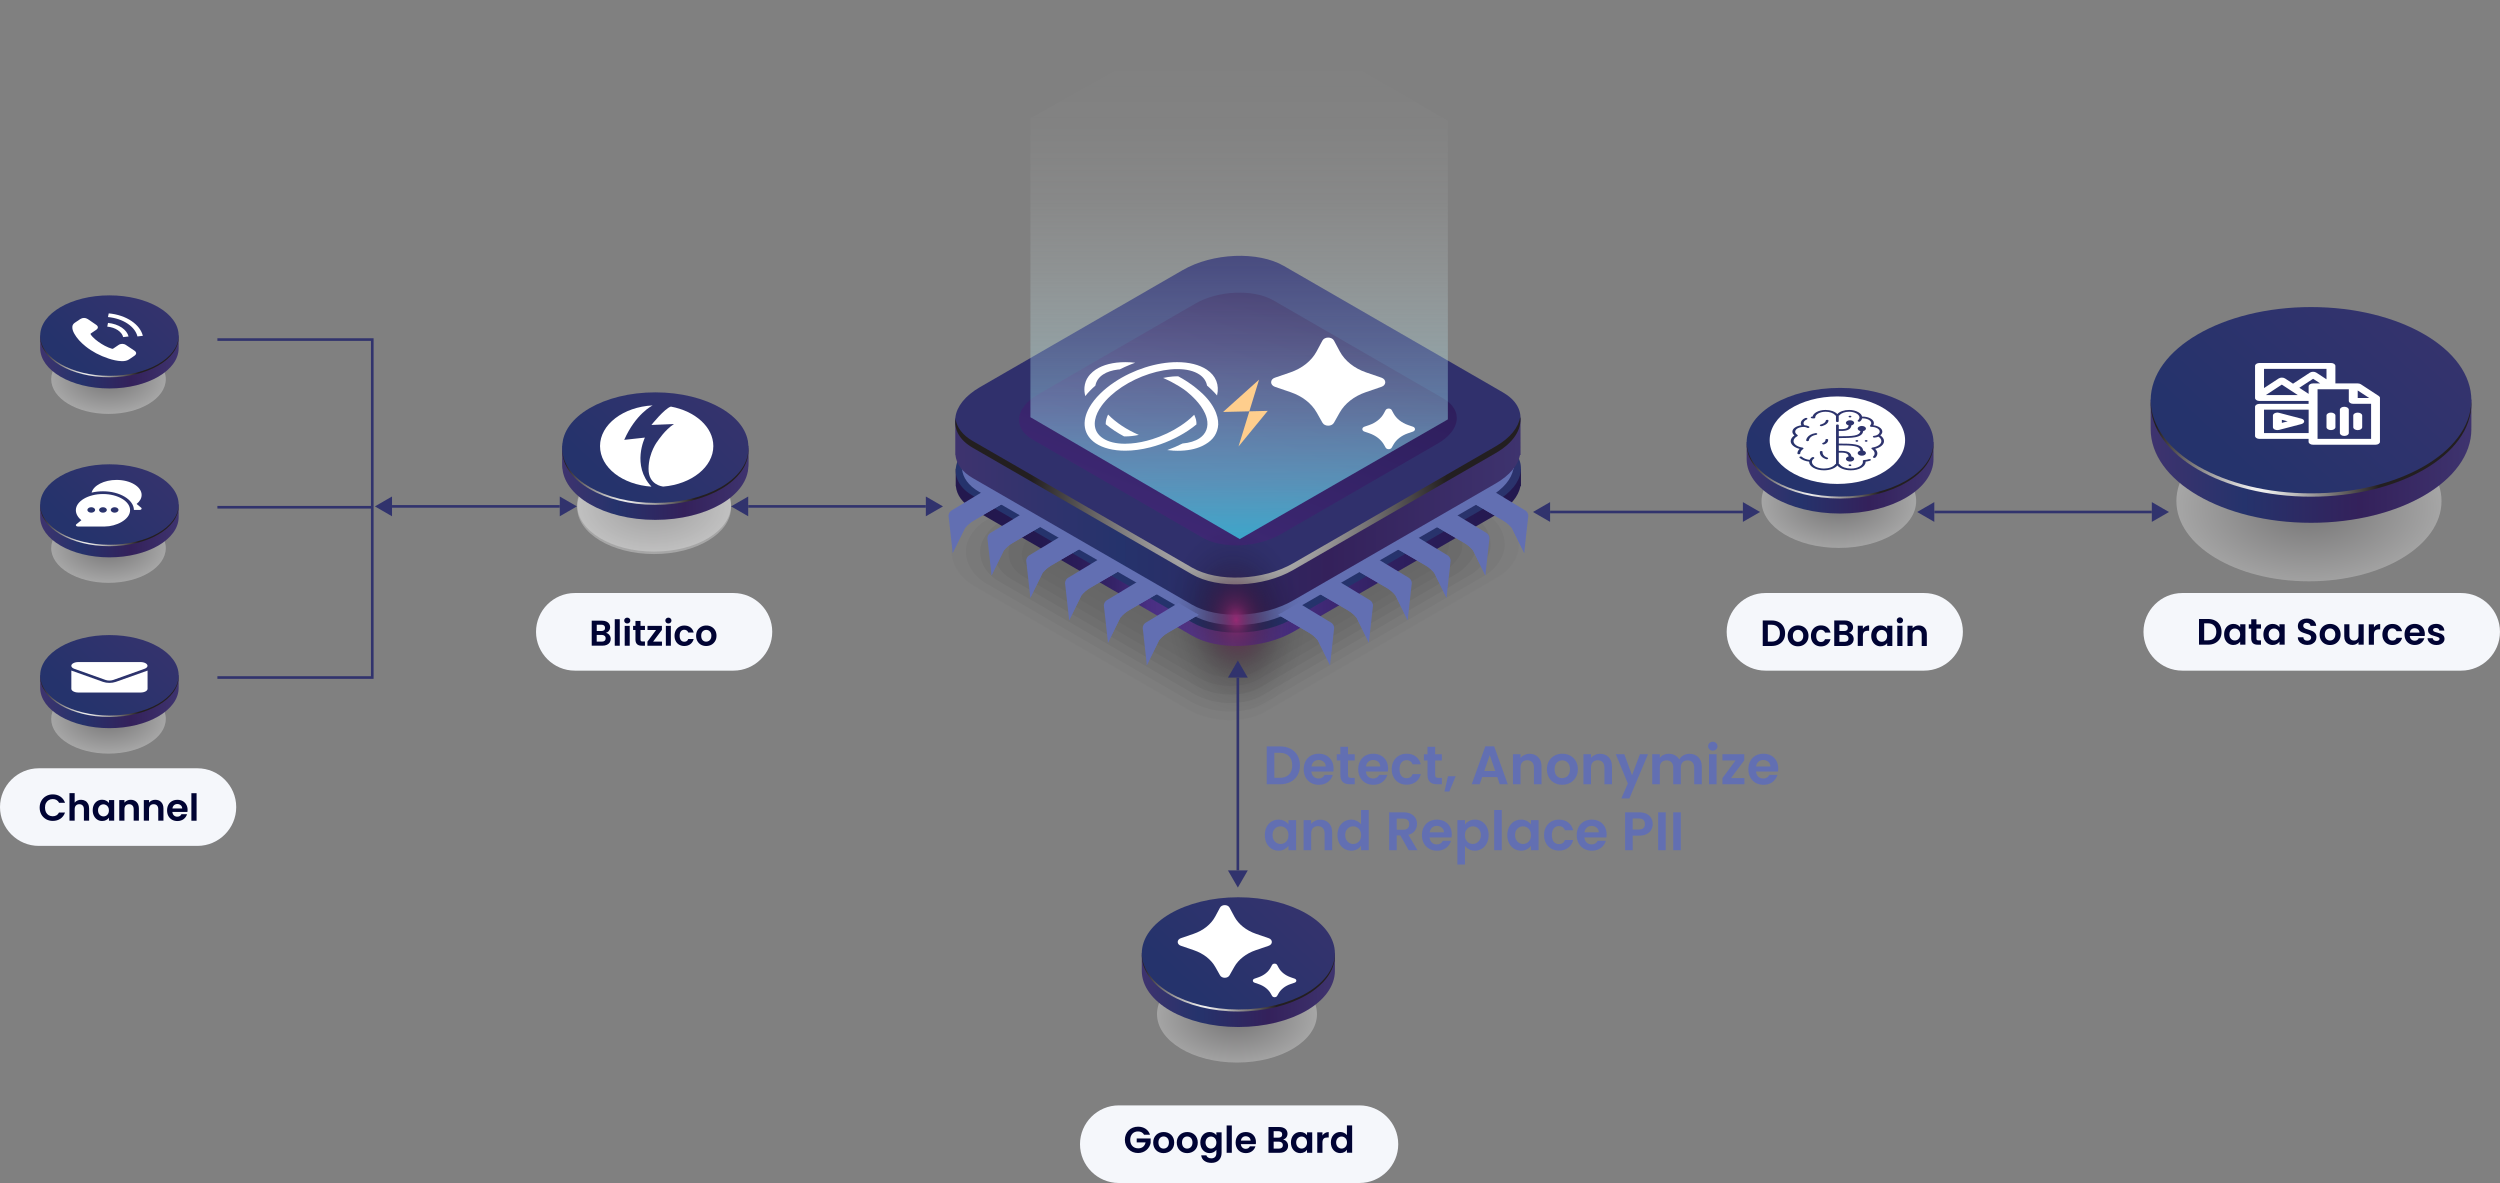 <?xml version="1.0" encoding="utf-8"?>
<!-- Generator: Adobe Illustrator 27.8.0, SVG Export Plug-In . SVG Version: 6.00 Build 0)  -->
<svg version="1.1" id="Layer_1" xmlns="http://www.w3.org/2000/svg" xmlns:xlink="http://www.w3.org/1999/xlink" x="0px" y="0px"
	 viewBox="0 0 7583.1 3588.3" style="enable-background:new 0 0 7583.1 3588.3;" xml:space="preserve">
<rect x="0" y="0" width="7583.1" height="3588.3" fill="#808080" stroke="none"/>
<style type="text/css">
	.st0{opacity:0.3;fill:url(#SVGID_1_);enable-background:new    ;}
	.st1{fill:url(#SVGID_00000074409956748575927970000000341847896274837385_);}
	.st2{fill:url(#SVGID_00000023966185181925343660000010405654034776353445_);}
	.st3{fill:url(#SVGID_00000029004179685404726090000014527561652732385448_);}
	.st4{fill:#FFFFFF;}
	.st5{opacity:0.3;fill:url(#SVGID_00000066495353285779159210000000228161373562531727_);enable-background:new    ;}
	.st6{fill:url(#SVGID_00000005238102762007448490000010232525736796242843_);}
	.st7{fill:url(#SVGID_00000062187564424666767120000007885844698243529909_);}
	.st8{fill:url(#SVGID_00000059270891941712624020000005730885770096165249_);}
	.st9{opacity:0.3;fill:url(#SVGID_00000107581190494258557510000009626226830745606285_);enable-background:new    ;}
	.st10{fill:url(#SVGID_00000038392654966818617710000016007545867996179084_);}
	.st11{fill:url(#SVGID_00000116957899199912554780000008968083284703391140_);}
	.st12{fill:url(#SVGID_00000151512834386915581470000000934369185900251052_);}
	.st13{opacity:0.3;fill:url(#SVGID_00000101069947963713398490000008433479357392752809_);enable-background:new    ;}
	.st14{fill:url(#SVGID_00000002364546452752152750000001190248294043872391_);}
	.st15{fill:url(#SVGID_00000054256673424828277030000003454145138087056007_);}
	.st16{fill:url(#SVGID_00000148636656288318341580000013141729107976524715_);}
	.st17{fill:url(#SVGID_00000165221422628630314020000000205048406281167244_);}
	.st18{fill:url(#SVGID_00000152973610309380487990000013464332836986841002_);}
	.st19{opacity:0.3;fill:url(#SVGID_00000089541981335520089600000006568352628549964447_);enable-background:new    ;}
	.st20{fill:url(#SVGID_00000165931533272637690080000013896289028192951743_);}
	.st21{fill:url(#SVGID_00000143596168106762673210000003603299535660635009_);}
	.st22{fill:url(#SVGID_00000005978682440325262020000012856044017170774188_);}
	.st23{opacity:0.3;fill:url(#SVGID_00000112621135725981439190000010216344686164409995_);enable-background:new    ;}
	.st24{fill:url(#SVGID_00000047745209136549003260000005234692407824512412_);}
	.st25{fill:url(#SVGID_00000036247796950585772960000004818878592535884162_);}
	.st26{fill:url(#SVGID_00000083796934742311006580000003906282091540161438_);}
	.st27{opacity:0.3;fill:url(#SVGID_00000111171380409378102020000010924600791644399542_);enable-background:new    ;}
	.st28{fill:url(#SVGID_00000049901766696682271970000000939833829576372630_);}
	.st29{fill:url(#SVGID_00000044163106494141019270000016880652300801146298_);}
	.st30{fill:url(#SVGID_00000175306998759407521280000000083036611510669216_);}
	.st31{fill:#F5F7FB;}
	.st32{fill:#000333;}
	.st33{opacity:0.2;}
	.st34{opacity:9.000000e-02;fill:#010101;enable-background:new    ;}
	.st35{opacity:0.18;fill:#010101;enable-background:new    ;}
	.st36{opacity:0.27;fill:#010101;enable-background:new    ;}
	.st37{opacity:0.36;fill:#010101;enable-background:new    ;}
	.st38{opacity:0.45;fill:#010101;enable-background:new    ;}
	.st39{opacity:0.55;fill:#010101;enable-background:new    ;}
	.st40{opacity:0.64;fill:#010101;enable-background:new    ;}
	.st41{opacity:0.73;fill:#010101;enable-background:new    ;}
	.st42{opacity:0.82;fill:#010101;enable-background:new    ;}
	.st43{opacity:0.91;fill:#010101;enable-background:new    ;}
	.st44{fill:#010101;}
	.st45{fill:url(#SVGID_00000120543945690979538610000006873036134625803708_);}
	.st46{fill:url(#SVGID_00000005265056721249871080000013596471218071996561_);}
	.st47{fill:#626FB2;}
	.st48{fill:url(#SVGID_00000111184046795987636210000007353819473430702771_);}
	.st49{fill:#30306C;}
	.st50{fill:url(#SVGID_00000005242048335188075180000000418544927208845994_);}
	.st51{fill:url(#SVGID_00000021809248494962945860000000576669498870365863_);}
	.st52{fill:url(#SVGID_00000139974680122347197900000002010822916201619892_);}
	.st53{fill:url(#SVGID_00000096044862544648498290000013664238487459947454_);}
	.st54{fill:#FECE8D;}
	.st55{opacity:0.3;fill:url(#SVGID_00000035491187339819340480000007256376244605456266_);enable-background:new    ;}
	.st56{fill:url(#SVGID_00000034786308446903724060000002799534771126602375_);}
	.st57{fill:url(#SVGID_00000181078850101977538870000002666051003180379826_);}
	.st58{fill:url(#SVGID_00000071546248338943238520000014015938695225913730_);}
	.st59{fill:none;stroke:#31336D;stroke-width:8;stroke-miterlimit:10;}
	.st60{fill:#31336D;}
</style>
<g>
	<g>
		
			<radialGradient id="SVGID_1_" cx="2813.673" cy="2269.89" r="1.112" gradientTransform="matrix(156.26 0 0 -95.319 -439335.438 217512.406)" gradientUnits="userSpaceOnUse">
			<stop  offset="0" style="stop-color:#605D5F"/>
			<stop  offset="1" style="stop-color:#FFFFFF"/>
		</radialGradient>
		<path class="st0" d="M329.1,1255.5c96,0,173.8-47.2,173.8-105.5c0-58.2-77.8-105.5-173.8-105.5s-173.8,47.2-173.8,105.5
			C155.3,1208.2,233.1,1255.5,329.1,1255.5z"/>
		
			<linearGradient id="SVGID_00000000934861985436305750000011676279285759679149_" gradientUnits="userSpaceOnUse" x1="123.891" y1="2318.203" x2="537.231" y2="2318.203" gradientTransform="matrix(1 0 0 -1 0 3416)">
			<stop  offset="0" style="stop-color:#3E336E"/>
			<stop  offset="0.29" style="stop-color:#25336C"/>
			<stop  offset="0.66" style="stop-color:#34215B"/>
			<stop  offset="1" style="stop-color:#3E336E"/>
		</linearGradient>
		<path style="fill:url(#SVGID_00000000934861985436305750000011676279285759679149_);" d="M541.9,1017.4h-420v36.9l0.1,3.9
			c0,0.6-0.1-2.8-0.1-2.2c0,67.5,94,122.3,210,122.3s210-54.8,210-122.3c0-0.6-0.1-1.1-0.1-1.7h0.1L541.9,1017.4L541.9,1017.4z"/>
		
			<linearGradient id="SVGID_00000174561986878255910020000006910458457457720221_" gradientUnits="userSpaceOnUse" x1="578.487" y1="2662.192" x2="245.788" y2="2305.452" gradientTransform="matrix(1 0 0 -1 0 3416)">
			<stop  offset="0" style="stop-color:#3E336E"/>
			<stop  offset="1" style="stop-color:#25336C"/>
		</linearGradient>
		<path style="fill:url(#SVGID_00000174561986878255910020000006910458457457720221_);" d="M331.9,1140.5c116,0,210-54.8,210-122.3
			s-94-122.3-210-122.3s-210,54.8-210,122.3S215.9,1140.5,331.9,1140.5z"/>
		
			<radialGradient id="SVGID_00000092445352542458003940000004829710836995857082_" cx="2811.388" cy="2262.999" r="1.112" gradientTransform="matrix(139.28 0 0 -139.28 -391305.594 316314.188)" gradientUnits="userSpaceOnUse">
			<stop  offset="0" style="stop-color:#FFFFFF"/>
			<stop  offset="1" style="stop-color:#231F20"/>
		</radialGradient>
		<path style="fill:url(#SVGID_00000092445352542458003940000004829710836995857082_);" d="M331.9,1140
			c-114.7,0-207.9-53.6-209.9-120.1c0,0.7-0.1,1.5-0.1,2.2c0,67.5,94,122.3,210,122.3s210-54.8,210-122.3c0-0.7-0.1-1.5-0.1-2.2
			C539.8,1086.4,446.6,1140,331.9,1140L331.9,1140z"/>
		<path class="st4" d="M382.1,1046.5c-7-4.7-15.7-4.7-22.7,0c-5.3,3.6-10.6,7.1-15.8,10.7c-1.4,1-2.6,1.2-4.4,0.5
			c-3.4-1.3-7.1-2.3-10.4-3.7c-15.4-6.5-28.2-15-39.7-24.5c-5.7-4.7-10.7-9.8-14.2-15.4c-0.7-1.1-0.6-1.9,0.8-2.8
			c5.3-3.5,10.5-7,15.7-10.6c7.3-4.9,7.3-10.7,0-15.7c-4.1-2.8-8.3-5.6-12.4-8.5c-4.3-2.9-8.5-5.8-12.8-8.7c-7-4.6-15.7-4.6-22.7,0
			c-5.3,3.6-10.5,7.2-15.9,10.7c-5,3.2-7.6,7.2-8.1,11.8c-0.8,7.5,1.9,14.6,5.7,21.5c7.8,14.3,19.8,27,34.3,38.7
			c19.6,15.8,42.9,28.2,70.2,37.2c12.3,4,25,7.1,38.9,7.7c9.5,0.4,17.8-1.3,24.5-6.3c4.5-3.4,9.7-6.6,14.5-9.9
			c7.1-4.9,7.2-10.8,0.1-15.6C399.1,1058,390.6,1052.2,382.1,1046.5L382.1,1046.5z"/>
		<path class="st4" d="M373.6,1022.5l16.4-1.9c-2.6-10.2-9.7-19.5-20.5-26.9c-11.5-7.8-25.9-12.6-41.9-14.2l-2.3,11.2
			c12.3,1.2,23.6,4.9,32.4,11C366.1,1007.4,371.6,1014.5,373.6,1022.5z"/>
		<path class="st4" d="M399.3,974c-19-12.9-43-21-69.5-23.5l-2.3,11.2c22.9,2.2,43.7,9.2,60,20.3c15.5,10.5,25.8,23.8,29.4,38.5
			l16.4-1.9C429.1,1001.7,417.3,986.3,399.3,974L399.3,974z"/>
	</g>
	<g>
		
			<radialGradient id="SVGID_00000023244506249675387370000018265037583077404051_" cx="2813.673" cy="2241.159" r="1.113" gradientTransform="matrix(156.26 0 0 -95.319 -439335.438 215804.516)" gradientUnits="userSpaceOnUse">
			<stop  offset="0" style="stop-color:#605D5F"/>
			<stop  offset="1" style="stop-color:#FFFFFF"/>
		</radialGradient>
		<path style="opacity:0.3;fill:url(#SVGID_00000023244506249675387370000018265037583077404051_);enable-background:new    ;" d="
			M329.1,2285.9c96,0,173.8-47.2,173.8-105.5c0-58.2-77.8-105.5-173.8-105.5s-173.8,47.2-173.8,105.5
			C155.3,2238.6,233.1,2285.9,329.1,2285.9z"/>
		
			<linearGradient id="SVGID_00000167387255709572521750000000704205941739105931_" gradientUnits="userSpaceOnUse" x1="123.886" y1="1287.805" x2="537.236" y2="1287.805" gradientTransform="matrix(1 0 0 -1 0 3416)">
			<stop  offset="0" style="stop-color:#3E336E"/>
			<stop  offset="0.29" style="stop-color:#25336C"/>
			<stop  offset="0.66" style="stop-color:#34215B"/>
			<stop  offset="1" style="stop-color:#3E336E"/>
		</linearGradient>
		<path style="fill:url(#SVGID_00000167387255709572521750000000704205941739105931_);" d="M541.9,2047.8h-420v36.9l0.1,3.9
			c0,0.6-0.1-2.8-0.1-2.2c0,67.5,94,122.3,210,122.3s210-54.8,210-122.3c0-0.6-0.1-1.1-0.1-1.7h0.1L541.9,2047.8L541.9,2047.8z"/>
		
			<linearGradient id="SVGID_00000085936948530575127530000015596337266957643410_" gradientUnits="userSpaceOnUse" x1="578.476" y1="1631.788" x2="245.776" y2="1275.047" gradientTransform="matrix(1 0 0 -1 0 3416)">
			<stop  offset="0" style="stop-color:#3E336E"/>
			<stop  offset="1" style="stop-color:#25336C"/>
		</linearGradient>
		<path style="fill:url(#SVGID_00000085936948530575127530000015596337266957643410_);" d="M331.9,2170.9c116,0,210-54.7,210-122.3
			s-94-122.3-210-122.3s-210,54.7-210,122.3S215.9,2170.9,331.9,2170.9z"/>
		
			<radialGradient id="SVGID_00000127760733454058800760000008232264667077770388_" cx="2811.388" cy="2243.338" r="1.112" gradientTransform="matrix(139.28 0 0 -139.28 -391305.594 314606.219)" gradientUnits="userSpaceOnUse">
			<stop  offset="0" style="stop-color:#FFFFFF"/>
			<stop  offset="1" style="stop-color:#231F20"/>
		</radialGradient>
		<path style="fill:url(#SVGID_00000127760733454058800760000008232264667077770388_);" d="M331.9,2170.4
			c-114.7,0-207.9-53.6-209.9-120.1c0,0.7-0.1,1.5-0.1,2.2c0,67.5,94,122.3,210,122.3s210-54.8,210-122.3c0-0.7-0.1-1.5-0.1-2.2
			C539.7,2116.9,446.6,2170.4,331.9,2170.4L331.9,2170.4z"/>
		<path class="st4" d="M351.2,2068.3c-5.7,2-12.4,3.1-19.3,3.1s-13.6-1.1-19.3-3.1l-94.7-33.8c-0.5-0.2-1-0.4-1.5-0.6v55.3
			c0,6.3,9.6,11.4,21.3,11.4h188.6c11.9,0,21.3-5.1,21.3-11.4V2034c-0.5,0.2-1,0.4-1.5,0.6L351.2,2068.3L351.2,2068.3z"/>
		<path class="st4" d="M225.3,2028.6l94.7,33.8c3.6,1.3,7.7,1.9,11.8,1.9c4.1,0,8.2-0.6,11.8-1.9l94.7-33.8c5.7-2,9.1-5.4,9.1-9
			c0-6.3-9.5-11.4-21.3-11.4H237.6c-11.7,0-21.3,5.1-21.3,11.4C216.3,2023.2,219.7,2026.5,225.3,2028.6L225.3,2028.6z"/>
	</g>
	<g>
		
			<radialGradient id="SVGID_00000153689072436787139310000002159232144678552739_" cx="2813.673" cy="2255.552" r="1.113" gradientTransform="matrix(156.26 0 0 -95.319 -439335.438 216658.516)" gradientUnits="userSpaceOnUse">
			<stop  offset="0" style="stop-color:#605D5F"/>
			<stop  offset="1" style="stop-color:#FFFFFF"/>
		</radialGradient>
		<path style="opacity:0.3;fill:url(#SVGID_00000153689072436787139310000002159232144678552739_);enable-background:new    ;" d="
			M329.1,1767.9c96,0,173.8-47.2,173.8-105.5c0-58.2-77.8-105.5-173.8-105.5s-173.8,47.2-173.8,105.5
			C155.4,1720.6,233.2,1767.9,329.1,1767.9z"/>
		
			<linearGradient id="SVGID_00000036951283887119294080000001157527554807482026_" gradientUnits="userSpaceOnUse" x1="123.899" y1="1805.793" x2="537.236" y2="1805.793" gradientTransform="matrix(1 0 0 -1 0 3416)">
			<stop  offset="0" style="stop-color:#3E336E"/>
			<stop  offset="0.29" style="stop-color:#25336C"/>
			<stop  offset="0.66" style="stop-color:#34215B"/>
			<stop  offset="1" style="stop-color:#3E336E"/>
		</linearGradient>
		<path style="fill:url(#SVGID_00000036951283887119294080000001157527554807482026_);" d="M541.9,1529.8h-420v36.8l0.1,3.9
			c0,0.6-0.1-2.8-0.1-2.2c0,67.5,94,122.3,210,122.3s210-54.8,210-122.3c0-0.6-0.1-1.1-0.1-1.7h0.1L541.9,1529.8L541.9,1529.8z"/>
		
			<linearGradient id="SVGID_00000067234020845025129320000012272268102627180696_" gradientUnits="userSpaceOnUse" x1="578.489" y1="2149.772" x2="245.789" y2="1793.043" gradientTransform="matrix(1 0 0 -1 0 3416)">
			<stop  offset="0" style="stop-color:#3E336E"/>
			<stop  offset="1" style="stop-color:#25336C"/>
		</linearGradient>
		<path style="fill:url(#SVGID_00000067234020845025129320000012272268102627180696_);" d="M331.9,1652.9c116,0,210-54.8,210-122.3
			s-94-122.3-210-122.3s-210,54.8-210,122.3S215.9,1652.9,331.9,1652.9z"/>
		
			<radialGradient id="SVGID_00000023995162098753386310000017160264005036863130_" cx="2811.388" cy="2253.189" r="1.112" gradientTransform="matrix(139.28 0 0 -139.28 -391305.594 315460.219)" gradientUnits="userSpaceOnUse">
			<stop  offset="0" style="stop-color:#FFFFFF"/>
			<stop  offset="1" style="stop-color:#231F20"/>
		</radialGradient>
		<path style="fill:url(#SVGID_00000023995162098753386310000017160264005036863130_);" d="M331.9,1652.4
			c-114.7,0-207.9-53.6-209.9-120.1c0,0.7-0.1,1.5-0.1,2.2c0,67.5,94,122.3,210,122.3s210-54.8,210-122.3c0-0.7-0.1-1.5-0.1-2.2
			C539.7,1598.9,446.6,1652.4,331.9,1652.4L331.9,1652.4z"/>
		<path class="st4" d="M312.3,1498.5c-45.1,0-82.2,22-82.2,49c0,10.8,5.9,21.8,16.8,30.3l-15.3,12.4c-1.5,1.2-1.9,3-0.9,4.4
			c0.9,1.5,3,2.4,5.3,2.4h82.2c33.3,0,76.4-20.3,76.4-49.6C394.5,1520.5,357.4,1498.5,312.3,1498.5L312.3,1498.5z M276.8,1555.1
			c-6.4,0-11.7-3.7-11.7-8.3c0-4.6,5.2-8.3,11.7-8.3c6.4,0,11.7,3.7,11.7,8.3C288.5,1551.4,283.2,1555.1,276.8,1555.1z
			 M312.3,1555.1c-6.4,0-11.7-3.7-11.7-8.3c0-4.6,5.2-8.3,11.7-8.3c6.4,0,11.7,3.7,11.7,8.3C324,1551.4,318.7,1555.1,312.3,1555.1z
			 M347.7,1555.1c-6.4,0-11.7-3.7-11.7-8.3c0-4.6,5.2-8.3,11.7-8.3s11.7,3.7,11.7,8.3C359.4,1551.4,354.2,1555.1,347.7,1555.1z"/>
		<path class="st4" d="M428.2,1540l-13.8-11.4c9.8-7.9,15.2-17.4,15.2-27.3c0-25.1-34.1-45.6-76-45.6c-37.9,0-70.1,16.7-75.8,38.5
			c10.6-2.5,22.4-4,34.5-4c51.2,0,93.3,25.3,93.9,56.6h17.6C428.8,1546.8,431.4,1542.7,428.2,1540L428.2,1540z"/>
	</g>
	<g>
		
			<radialGradient id="SVGID_00000096022576067336226470000008412391137223124408_" cx="2817.892" cy="2255.039" r="1.143" gradientTransform="matrix(204.15 0 0 -124.531 -573288.5 282357.094)" gradientUnits="userSpaceOnUse">
			<stop  offset="0" style="stop-color:#605D5F"/>
			<stop  offset="1" style="stop-color:#FFFFFF"/>
		</radialGradient>
		<path style="opacity:0.3;fill:url(#SVGID_00000096022576067336226470000008412391137223124408_);enable-background:new    ;" d="
			M1984.1,1673.1c128.9,0,233.4-63.4,233.4-141.7s-104.5-141.7-233.4-141.7s-233.4,63.4-233.4,141.7S1855.2,1673.1,1984.1,1673.1z"
			/>
		
			<linearGradient id="SVGID_00000109015873575256008020000016654758836475334785_" gradientUnits="userSpaceOnUse" x1="1708.424" y1="1954.685" x2="2263.697" y2="1954.685" gradientTransform="matrix(1 0 0 -1 0 3416)">
			<stop  offset="0" style="stop-color:#3E336E"/>
			<stop  offset="0.29" style="stop-color:#25336C"/>
			<stop  offset="0.66" style="stop-color:#34215B"/>
			<stop  offset="1" style="stop-color:#3E336E"/>
		</linearGradient>
		<path style="fill:url(#SVGID_00000109015873575256008020000016654758836475334785_);" d="M2269.9,1353.3h-564.2v49.5l0.1,5.3
			c0,0.8-0.1-3.8-0.1-3c0,90.7,126.3,164.3,282.1,164.3s282.1-73.6,282.1-164.3c0-0.8-0.1-1.5-0.1-2.3h0.1V1353.3z"/>
		
			<linearGradient id="SVGID_00000000218452831011512950000006108297899061026998_" gradientUnits="userSpaceOnUse" x1="2319.118" y1="2416.793" x2="1872.172" y2="1937.545" gradientTransform="matrix(1 0 0 -1 0 3416)">
			<stop  offset="0" style="stop-color:#3E336E"/>
			<stop  offset="1" style="stop-color:#25336C"/>
		</linearGradient>
		<path style="fill:url(#SVGID_00000000218452831011512950000006108297899061026998_);" d="M1987.8,1518.7
			c155.8,0,282.1-73.5,282.1-164.3c0-90.7-126.3-164.3-282.1-164.3s-282.1,73.5-282.1,164.3
			C1705.7,1445.2,1832,1518.7,1987.8,1518.7z"/>
		
			<radialGradient id="SVGID_00000107588164792405070780000015512966816200793231_" cx="2816.107" cy="2252.845" r="1.143" gradientTransform="matrix(181.96 0 0 -181.96 -510521.594 411423.594)" gradientUnits="userSpaceOnUse">
			<stop  offset="0" style="stop-color:#FFFFFF"/>
			<stop  offset="1" style="stop-color:#231F20"/>
		</radialGradient>
		<path style="fill:url(#SVGID_00000107588164792405070780000015512966816200793231_);" d="M1987.8,1518.1
			c-154.1,0-279.3-72-282-161.3c0,1-0.1,2-0.1,2.9c0,90.7,126.3,164.3,282.1,164.3s282.1-73.6,282.1-164.3c0-1-0.1-2-0.1-2.9
			C2267.1,1446.1,2141.9,1518.1,1987.8,1518.1z"/>
		
			<linearGradient id="SVGID_00000094601344488139846810000004194435372339598247_" gradientUnits="userSpaceOnUse" x1="1848.068" y1="2082.061" x2="1971.728" y2="2082.061" gradientTransform="matrix(1 0 0 -1 0 3416)">
			<stop  offset="0" style="stop-color:#8073AD"/>
			<stop  offset="1" style="stop-color:#4191CE"/>
		</linearGradient>
		<path style="fill:url(#SVGID_00000094601344488139846810000004194435372339598247_);" d="M1953.6,1314.1l-48.6,5.4
			c27-61.1,65.4-80.2,66.8-80.9c-69.1,3.5-123.7,44.9-123.7,95.5c0,50.6,53.1,90.8,120.8,95.3
			C1921.7,1379.2,1953.6,1314.1,1953.6,1314.1z"/>
		
			<linearGradient id="SVGID_00000048483062191173511870000009594148904772196495_" gradientUnits="userSpaceOnUse" x1="1962.095" y1="2080.792" x2="2114.173" y2="2080.792" gradientTransform="matrix(1 0 0 -1 0 3416)">
			<stop  offset="0" style="stop-color:#8073AD"/>
			<stop  offset="1" style="stop-color:#4191CE"/>
		</linearGradient>
		<path style="fill:url(#SVGID_00000048483062191173511870000009594148904772196495_);" d="M2014.6,1241.3
			c-14.7,4.3-45.7,43.1-45.7,43.1l53-2.2c-20.7,12.8-38,39.5-38,39.5s-21.3,25.9-21.7,65.4c-0.5,38,32.3,41.7,34.6,41.9
			c66.1-5.6,117.4-46,117.4-95.1C2114.2,1289.5,2071.9,1252,2014.6,1241.3z"/>
		
			<radialGradient id="SVGID_00000039119808323784927060000009418553264767426219_" cx="2816.638" cy="2255.032" r="1.143" gradientTransform="matrix(204.15 0 0 -124.531 -575073.188 282363.656)" gradientUnits="userSpaceOnUse">
			<stop  offset="0" style="stop-color:#605D5F"/>
			<stop  offset="1" style="stop-color:#FFFFFF"/>
		</radialGradient>
		<path style="opacity:0.3;fill:url(#SVGID_00000039119808323784927060000009418553264767426219_);enable-background:new    ;" d="
			M1984.1,1680.6c128.9,0,233.4-63.4,233.4-141.7c0-78.2-104.5-141.7-233.4-141.7s-233.4,63.4-233.4,141.7
			C1750.7,1617.1,1855.2,1680.6,1984.1,1680.6z"/>
		
			<linearGradient id="SVGID_00000168821180899685734530000018199911547469571261_" gradientUnits="userSpaceOnUse" x1="1708.424" y1="1947.23" x2="2263.697" y2="1947.23" gradientTransform="matrix(1 0 0 -1 0 3416)">
			<stop  offset="0" style="stop-color:#3E336E"/>
			<stop  offset="0.29" style="stop-color:#25336C"/>
			<stop  offset="0.66" style="stop-color:#34215B"/>
			<stop  offset="1" style="stop-color:#3E336E"/>
		</linearGradient>
		<path style="fill:url(#SVGID_00000168821180899685734530000018199911547469571261_);" d="M2269.9,1360.8h-564.2v49.5l0.1,5.3
			c0,0.8-0.1-3.8-0.1-3c0,90.7,126.3,164.3,282.1,164.3s282.1-73.6,282.1-164.3c0-0.8-0.1-1.5-0.1-2.3h0.1V1360.8z"/>
		
			<linearGradient id="SVGID_00000105400519017027230360000001168241085584961957_" gradientUnits="userSpaceOnUse" x1="2319.117" y1="2409.328" x2="1872.17" y2="1930.092" gradientTransform="matrix(1 0 0 -1 0 3416)">
			<stop  offset="0" style="stop-color:#3E336E"/>
			<stop  offset="1" style="stop-color:#25336C"/>
		</linearGradient>
		<path style="fill:url(#SVGID_00000105400519017027230360000001168241085584961957_);" d="M1987.8,1526.2
			c155.8,0,282.1-73.5,282.1-164.3c0-90.7-126.3-164.3-282.1-164.3s-282.1,73.5-282.1,164.3
			C1705.7,1452.6,1832,1526.2,1987.8,1526.2z"/>
		
			<radialGradient id="SVGID_00000175312531460297529960000004282391220542835611_" cx="2816.107" cy="2252.839" r="1.143" gradientTransform="matrix(181.96 0 0 -181.96 -510521.594 411430.125)" gradientUnits="userSpaceOnUse">
			<stop  offset="0" style="stop-color:#FFFFFF"/>
			<stop  offset="1" style="stop-color:#231F20"/>
		</radialGradient>
		<path style="fill:url(#SVGID_00000175312531460297529960000004282391220542835611_);" d="M1987.8,1525.5
			c-154.1,0-279.3-72-282-161.3c0,1-0.1,2-0.1,2.9c0,90.7,126.3,164.3,282.1,164.3s282.1-73.6,282.1-164.3c0-1-0.1-2-0.1-2.9
			C2267.1,1453.6,2141.9,1525.5,1987.8,1525.5z"/>
		<path class="st4" d="M1956.2,1327.3l-62.8,6.9c34.9-78.9,84.5-103.6,86.3-104.5c-89.3,4.5-159.7,58-159.7,123.3
			c0,65.4,68.5,117.3,156,123.1C1915,1411.4,1956.2,1327.3,1956.2,1327.3z"/>
		<path class="st4" d="M2035,1233.3c-19,5.5-59.1,55.7-59.1,55.7l68.5-2.8c-26.7,16.6-49.1,51-49.1,51s-27.5,33.5-28.1,84.5
			c-0.6,49.1,41.7,53.9,44.8,54.2c85.4-7.2,151.7-59.4,151.7-122.8C2163.7,1295.4,2109,1247.1,2035,1233.3L2035,1233.3z"/>
	</g>
	<g>
		
			<radialGradient id="SVGID_00000169547536985379681230000001109603764589305501_" cx="2820.471" cy="2252.968" r="1.258" gradientTransform="matrix(319.516 0 0 -194.482 -894182.062 439703.469)" gradientUnits="userSpaceOnUse">
			<stop  offset="0" style="stop-color:#605D5F"/>
			<stop  offset="1" style="stop-color:#FFFFFF"/>
		</radialGradient>
		<path style="opacity:0.3;fill:url(#SVGID_00000169547536985379681230000001109603764589305501_);enable-background:new    ;" d="
			M7003.6,1763.3c222.1,0,402.1-109,402.1-243.5s-180-243.5-402.1-243.5c-222.1,0-402.1,109-402.1,243.5
			S6781.5,1763.3,7003.6,1763.3z"/>
		
			<linearGradient id="SVGID_00000131356126797416214940000018242405685745570723_" gradientUnits="userSpaceOnUse" x1="6528.119" y1="2017.018" x2="7485.523" y2="2017.018" gradientTransform="matrix(1 0 0 -1 0 3416)">
			<stop  offset="0" style="stop-color:#3E336E"/>
			<stop  offset="0.29" style="stop-color:#25336C"/>
			<stop  offset="0.66" style="stop-color:#34215B"/>
			<stop  offset="1" style="stop-color:#3E336E"/>
		</linearGradient>
		<path style="fill:url(#SVGID_00000131356126797416214940000018242405685745570723_);" d="M7496.3,1212.1h-972.8v85.6l0.2,9.1
			c0,1.3-0.2-6.5-0.2-5.2c0,157,217.8,284.2,486.4,284.2s486.4-127.2,486.4-284.2c0-1.3-0.1-2.6-0.2-3.9h0.2V1212.1L7496.3,1212.1z"
			/>
		
			<linearGradient id="SVGID_00000109016994318020756080000017534283919062608053_" gradientUnits="userSpaceOnUse" x1="7580.859" y1="2813.827" x2="6810.517" y2="1987.549" gradientTransform="matrix(1 0 0 -1 0 3416)">
			<stop  offset="0" style="stop-color:#3E336E"/>
			<stop  offset="1" style="stop-color:#25336C"/>
		</linearGradient>
		<path style="fill:url(#SVGID_00000109016994318020756080000017534283919062608053_);" d="M7009.9,1497.8
			c268.6,0,486.4-126.8,486.4-283.2c0-156.4-217.8-283.2-486.4-283.2s-486.4,126.8-486.4,283.2
			C6523.5,1371,6741.2,1497.8,7009.9,1497.8z"/>
		
			<radialGradient id="SVGID_00000086684324432708220040000008301386357102730139_" cx="2818.964" cy="2251.451" r="1.258" gradientTransform="matrix(285.039 0 0 -284.928 -796661 642959.938)" gradientUnits="userSpaceOnUse">
			<stop  offset="0" style="stop-color:#FFFFFF"/>
			<stop  offset="1" style="stop-color:#231F20"/>
		</radialGradient>
		<path style="fill:url(#SVGID_00000086684324432708220040000008301386357102730139_);" d="M7009.9,1496.5
			c-265.7,0-481.5-124-486.2-278.1c-0.1,1.7-0.2,3.4-0.2,5.1c0,156.4,217.8,283.1,486.4,283.1s486.4-126.8,486.4-283.1
			c0-1.7-0.2-3.4-0.2-5.1C7491.4,1372.4,7275.6,1496.5,7009.9,1496.5z"/>
		<path class="st4" d="M7215.2,1201l-54.1-35.4c-2.5-1.7-6-2.6-9.6-2.6h-67.7v-53.1c0-4.9-6.1-8.9-13.6-8.9h-216.6
			c-7.5,0-13.5,4-13.5,8.9v97.4c0,4.9,6.1,8.9,13.5,8.9h148.9v8.8h-148.9c-7.5,0-13.5,4-13.5,8.9v88.5c0,4.9,6.1,8.9,13.5,8.9h148.9
			v8.8c0,4.9,6,8.9,13.5,8.9h189.5c7.5,0,13.5-4,13.5-8.9v-132.8C7219.2,1204.9,7217.8,1202.7,7215.2,1201L7215.2,1201z
			 M7186.5,1207.3h-35v-22.9L7186.5,1207.3z M7056.8,1118.7v31.8l-31-20.3c-5.3-3.4-13.9-3.4-19.2,0l-51.3,33.6l-24.3-15.9
			c-5.3-3.4-13.8-3.4-19.1,0l-44.6,29.2v-58.3H7056.8z M6969.9,1198.4h-97.1l48.5-31.8L6969.9,1198.4L6969.9,1198.4z M6867.3,1313.5
			v-70.8h135.4v70.8H6867.3z M7002.6,1171.8v22.9l-28.2-18.5l41.8-27.3l21.5,14.1h-21.5C7008.7,1163,7002.6,1166.9,7002.6,1171.8z
			 M7192.1,1331.2h-162.4v-150.5h94.8v35.4c0,4.9,6.1,8.8,13.5,8.8h54.1V1331.2z"/>
		<path class="st4" d="M7070.3,1251.5c-7.5,0-13.5,4-13.5,8.9v35.4c0,4.9,6.1,8.8,13.5,8.8c7.5,0,13.6-4,13.6-8.8v-35.4
			C7083.9,1255.5,7077.8,1251.5,7070.3,1251.5z"/>
		<path class="st4" d="M7110.9,1233.8c-7.5,0-13.5,4-13.5,8.9v70.8c0,4.9,6.1,8.8,13.5,8.8c7.5,0,13.6-4,13.6-8.8v-70.8
			C7124.5,1237.8,7118.4,1233.8,7110.9,1233.8z"/>
		<path class="st4" d="M7138,1295.8c0,4.9,6.1,8.9,13.5,8.9c7.5,0,13.6-4,13.6-8.9v-35.4c0-4.9-6.1-8.8-13.6-8.8
			c-7.5,0-13.5,4-13.5,8.8V1295.8z"/>
		<path class="st4" d="M6980.6,1269.9l-67.7-17.7c-4.1-1.1-8.9-0.8-12.6,0.9c-3.7,1.6-6,4.4-6,7.3v35.4c0,2.9,2.2,5.7,6,7.3
			c2.3,1,4.9,1.5,7.6,1.5c1.7,0,3.4-0.2,5-0.6l67.7-17.7c5.1-1.3,8.5-4.6,8.5-8.2C6989.1,1274.5,6985.7,1271.2,6980.6,1269.9z
			 M6921.4,1282.7v-9.3l17.7,4.6L6921.4,1282.7z"/>
	</g>
	
		<radialGradient id="SVGID_00000026147047791549911540000014031131620479551919_" cx="2821.41" cy="2254.065" r="0.81" gradientTransform="matrix(299.514 0 0 -182.426 -841299.75 414283.688)" gradientUnits="userSpaceOnUse">
		<stop  offset="0" style="stop-color:#605D5F"/>
		<stop  offset="1" style="stop-color:#FFFFFF"/>
	</radialGradient>
	<path style="opacity:0.3;fill:url(#SVGID_00000026147047791549911540000014031131620479551919_);enable-background:new    ;" d="
		M3752.1,3223c134,0,242.6-65.8,242.6-147c0-81.2-108.6-147-242.6-147s-242.6,65.8-242.6,147C3509.5,3157.1,3618.1,3223,3752.1,3223
		z"/>
	
		<linearGradient id="SVGID_00000173137499591485197480000013273577073564297867_" gradientUnits="userSpaceOnUse" x1="3466.105" y1="412.986" x2="4042.567" y2="412.986" gradientTransform="matrix(1 0 0 -1 0 3416)">
		<stop  offset="0" style="stop-color:#3E336E"/>
		<stop  offset="0.29" style="stop-color:#25336C"/>
		<stop  offset="0.66" style="stop-color:#34215B"/>
		<stop  offset="1" style="stop-color:#3E336E"/>
	</linearGradient>
	<path style="fill:url(#SVGID_00000173137499591485197480000013273577073564297867_);" d="M4049,2890.8h-585.7v51.4l0.1,5.5
		c0,0.8-0.1-3.9-0.1-3.1c0,94.2,131.1,170.6,292.9,170.6c161.7,0,292.9-76.4,292.9-170.6c0-0.8-0.1-1.6-0.1-2.3h0.1L4049,2890.8
		L4049,2890.8z"/>
	
		<linearGradient id="SVGID_00000001623538634821136480000012997309310293075857_" gradientUnits="userSpaceOnUse" x1="4100.075" y1="892.751" x2="3636.104" y2="395.223" gradientTransform="matrix(1 0 0 -1 0 3416)">
		<stop  offset="0" style="stop-color:#3E336E"/>
		<stop  offset="1" style="stop-color:#25336C"/>
	</linearGradient>
	<path style="fill:url(#SVGID_00000001623538634821136480000012997309310293075857_);" d="M3756.2,3062.6
		c161.7,0,292.9-76.3,292.9-170.5c0-94.2-131.1-170.5-292.9-170.5s-292.9,76.3-292.9,170.5
		C3463.3,2986.2,3594.4,3062.6,3756.2,3062.6z"/>
	
		<radialGradient id="SVGID_00000129909204650196256760000015792584769052603057_" cx="2820.178" cy="2252.097" r="0.81" gradientTransform="matrix(266.611 0 0 -267.508 -748228.25 605493.125)" gradientUnits="userSpaceOnUse">
		<stop  offset="0" style="stop-color:#FFFFFF"/>
		<stop  offset="1" style="stop-color:#231F20"/>
	</radialGradient>
	<path style="fill:url(#SVGID_00000129909204650196256760000015792584769052603057_);" d="M3756.2,3062.1
		c-160,0-289.9-75-292.7-168.1c0,1-0.1,2-0.1,3.1c0,94.5,131.1,171.1,292.9,171.1s292.9-76.6,292.9-171.1c0-1-0.1-2-0.1-3.1
		C4046.1,2987.1,3916.2,3062.1,3756.2,3062.1L3756.2,3062.1z"/>
	<path class="st31" d="M598.9,2565.8H117.7C53,2565.8,0,2512.8,0,2448.1l0,0c0-64.8,53-117.7,117.7-117.7h481.1
		c64.8,0,117.7,53,117.7,117.7l0,0C716.6,2512.8,663.6,2565.8,598.9,2565.8z"/>
	<path class="st32" d="M120.3,2449.8c0-7.8,1.7-14.7,5.2-20.8c3.5-6.2,8.3-10.9,14.3-14.3c6.1-3.5,12.9-5.2,20.4-5.2
		c8.8,0,16.5,2.3,23.1,6.8c6.6,4.5,11.2,10.8,13.9,18.7h-18.2c-1.8-3.8-4.4-6.6-7.7-8.5c-3.2-1.9-7-2.8-11.3-2.8
		c-4.6,0-8.7,1.1-12.3,3.3c-3.5,2.1-6.3,5.1-8.3,9c-2,3.9-2.9,8.5-2.9,13.8c0,5.2,1,9.8,2.9,13.8c2,3.9,4.8,7,8.3,9.1
		c3.6,2.1,7.7,3.2,12.3,3.2c4.3,0,8-0.9,11.3-2.8c3.3-2,5.9-4.8,7.7-8.6h18.2c-2.6,8-7.3,14.3-13.9,18.8c-6.5,4.4-14.2,6.7-23.1,6.7
		c-7.5,0-14.3-1.7-20.4-5.1c-6-3.5-10.8-8.2-14.3-14.3C122.1,2464.5,120.3,2457.6,120.3,2449.8z M245.9,2425.9
		c4.7,0,8.9,1.1,12.6,3.2c3.7,2,6.5,5.1,8.6,9.1c2.1,4,3.2,8.8,3.2,14.4v36.7h-15.8v-34.5c0-5-1.2-8.8-3.7-11.4
		c-2.5-2.7-5.9-4-10.2-4c-4.4,0-7.8,1.3-10.4,4c-2.5,2.6-3.7,6.4-3.7,11.4v34.5h-15.8v-83.5h15.8v28.8c2-2.7,4.7-4.8,8.1-6.3
		C238,2426.7,241.8,2425.9,245.9,2425.9z M281.2,2457.8c0-6.3,1.2-11.9,3.7-16.8c2.6-4.9,6-8.6,10.3-11.3c4.4-2.6,9.2-3.9,14.6-3.9
		c4.7,0,8.7,0.9,12.2,2.8c3.5,1.9,6.4,4.2,8.5,7.1v-8.9h15.9v62.5h-15.9v-9.1c-2,2.9-4.9,5.4-8.5,7.3c-3.5,1.9-7.6,2.8-12.3,2.8
		c-5.3,0-10.1-1.3-14.4-4.1c-4.3-2.7-7.7-6.5-10.3-11.4C282.5,2469.9,281.2,2464.2,281.2,2457.8z M330.4,2458.1
		c0-3.8-0.8-7.1-2.3-9.8c-1.5-2.8-3.5-4.9-6.1-6.3c-2.6-1.5-5.3-2.3-8.2-2.3c-2.9,0-5.6,0.7-8.1,2.1c-2.5,1.4-4.5,3.5-6.1,6.3
		c-1.5,2.7-2.3,5.9-2.3,9.7s0.8,7.1,2.3,9.9c1.6,2.8,3.6,4.9,6.1,6.4c2.6,1.5,5.3,2.3,8.1,2.3c2.9,0,5.7-0.7,8.2-2.1
		c2.6-1.5,4.6-3.6,6.1-6.3C329.7,2465.2,330.4,2461.9,330.4,2458.1z M396.4,2425.9c7.4,0,13.5,2.4,18,7.1c4.6,4.7,6.9,11.2,6.9,19.6
		v36.7h-15.8v-34.5c0-5-1.2-8.8-3.7-11.4c-2.5-2.7-5.9-4-10.2-4c-4.4,0-7.8,1.3-10.4,4c-2.5,2.6-3.7,6.4-3.7,11.4v34.5h-15.8v-62.5
		h15.8v7.8c2.1-2.7,4.8-4.8,8-6.3C388.9,2426.7,392.5,2425.9,396.4,2425.9z M470.9,2425.9c7.4,0,13.5,2.4,18,7.1
		c4.6,4.7,6.9,11.2,6.9,19.6v36.7h-15.8v-34.5c0-5-1.2-8.8-3.7-11.4c-2.5-2.7-5.9-4-10.2-4c-4.4,0-7.8,1.3-10.4,4
		c-2.5,2.6-3.7,6.4-3.7,11.4v34.5h-15.8v-62.5h15.8v7.8c2.1-2.7,4.8-4.8,8-6.3C463.4,2426.7,467,2425.9,470.9,2425.9z M569,2456.7
		c0,2.3-0.2,4.3-0.5,6.1h-45.7c0.4,4.5,2,8,4.7,10.6s6.2,3.8,10.3,3.8c5.9,0,10-2.5,12.5-7.5h17c-1.8,6-5.3,11-10.4,14.9
		c-5.1,3.8-11.4,5.8-18.8,5.8c-6,0-11.4-1.3-16.2-3.9c-4.7-2.7-8.5-6.5-11.2-11.4c-2.6-4.9-3.9-10.5-3.9-16.9c0-6.5,1.3-12.1,3.9-17
		c2.6-4.9,6.3-8.6,11.1-11.3c4.7-2.6,10.2-3.9,16.4-3.9c5.9,0,11.2,1.3,15.9,3.8c4.7,2.6,8.4,6.2,10.9,10.9
		C567.7,2445.3,569,2450.6,569,2456.7z M552.6,2452.2c-0.1-4.1-1.5-7.3-4.4-9.7c-2.9-2.5-6.4-3.7-10.5-3.7c-3.9,0-7.2,1.2-9.9,3.6
		c-2.6,2.3-4.2,5.6-4.8,9.8H552.6z M596.3,2405.9v83.5h-15.8v-83.5H596.3z"/>
	<path class="st31" d="M2224.7,2034.2h-481.1c-64.8,0-117.7-53-117.7-117.7v0c0-64.8,53-117.7,117.7-117.7h481.1
		c64.8,0,117.7,53,117.7,117.7v0C2342.4,1981.2,2289.4,2034.2,2224.7,2034.2z"/>
	<path class="st32" d="M1837.9,1919.7c4.3,0.8,7.8,2.9,10.5,6.4c2.7,3.5,4.1,7.4,4.1,11.9c0,4.1-1,7.6-3,10.7c-2,3-4.8,5.4-8.6,7.2
		c-3.8,1.7-8.2,2.6-13.4,2.6h-32.7v-75.8h31.3c5.1,0,9.6,0.8,13.2,2.5c3.8,1.7,6.6,4,8.5,6.9c1.9,3,2.9,6.3,2.9,10.1
		c0,4.4-1.2,8.1-3.6,11.1C1844.9,1916.3,1841.8,1918.4,1837.9,1919.7z M1810.1,1914h13.9c3.6,0,6.4-0.8,8.4-2.4c2-1.7,2.9-4,2.9-7.1
		c0-3-1-5.4-2.9-7.1c-1.9-1.7-4.7-2.5-8.4-2.5h-13.9V1914z M1825.4,1946.2c3.7,0,6.6-0.9,8.6-2.6c2.1-1.7,3.1-4.2,3.1-7.4
		c0-3.3-1.1-5.8-3.3-7.6c-2.2-1.9-5.1-2.8-8.8-2.8h-15v20.4H1825.4z M1879.9,1878.2v80.4h-15.2v-80.4H1879.9z M1902.6,1891.2
		c-2.7,0-4.9-0.8-6.7-2.5c-1.7-1.7-2.6-3.9-2.6-6.4c0-2.5,0.9-4.6,2.6-6.3c1.8-1.7,4.1-2.6,6.7-2.6s4.9,0.9,6.6,2.6
		c1.8,1.7,2.7,3.8,2.7,6.3c0,2.5-0.9,4.7-2.7,6.4C1907.5,1890.4,1905.3,1891.2,1902.6,1891.2z M1910.1,1898.4v60.2h-15.2v-60.2
		H1910.1z M1942.8,1910.9v29.1c0,2,0.5,3.5,1.4,4.5c1,0.9,2.7,1.3,5,1.3h7.1v12.8h-9.6c-12.8,0-19.2-6.2-19.2-18.7v-29h-7.2v-12.5
		h7.2v-14.9h15.3v14.9h13.5v12.5H1942.8z M1981.1,1946.1h26.8v12.5h-44.1v-12.3l26.3-35.4H1964v-12.5h43.7v12.3L1981.1,1946.1z
		 M2027.4,1891.2c-2.7,0-4.9-0.8-6.7-2.5c-1.7-1.7-2.6-3.9-2.6-6.4c0-2.5,0.9-4.6,2.6-6.3c1.8-1.7,4.1-2.6,6.7-2.6
		c2.7,0,4.9,0.9,6.6,2.6c1.8,1.7,2.7,3.8,2.7,6.3c0,2.5-0.9,4.7-2.7,6.4C2032.3,1890.4,2030.1,1891.2,2027.4,1891.2z M2034.9,1898.4
		v60.2h-15.2v-60.2H2034.9z M2046,1928.5c0-6.2,1.3-11.7,3.8-16.3c2.5-4.7,6-8.3,10.5-10.9c4.5-2.6,9.6-3.9,15.4-3.9
		c7.5,0,13.6,1.9,18.5,5.6c4.9,3.7,8.2,8.9,9.9,15.6h-16.4c-0.9-2.6-2.4-4.6-4.5-6.1c-2-1.5-4.6-2.3-7.6-2.3
		c-4.3,0-7.8,1.6-10.3,4.8c-2.5,3.1-3.8,7.6-3.8,13.4c0,5.7,1.3,10.2,3.8,13.4c2.5,3.1,6,4.7,10.3,4.7c6.2,0,10.2-2.7,12.1-8.3h16.4
		c-1.7,6.5-5,11.7-9.9,15.5c-4.9,3.8-11.1,5.8-18.5,5.8c-5.8,0-10.9-1.3-15.4-3.8c-4.5-2.6-8-6.2-10.5-10.9
		C2047.3,1940.1,2046,1934.7,2046,1928.5z M2142,1959.5c-5.8,0-11-1.3-15.6-3.8c-4.6-2.6-8.3-6.3-11-11c-2.6-4.7-3.9-10.1-3.9-16.3
		c0-6.2,1.3-11.6,4-16.3c2.8-4.7,6.5-8.3,11.2-10.9c4.7-2.6,10-3.9,15.7-3.9c5.8,0,11,1.3,15.7,3.9c4.7,2.5,8.4,6.2,11.1,10.9
		c2.8,4.7,4.1,10.1,4.1,16.3c0,6.2-1.4,11.6-4.2,16.3c-2.8,4.7-6.5,8.4-11.3,11C2153.1,1958.2,2147.8,1959.5,2142,1959.5z
		 M2142,1946.3c2.7,0,5.3-0.7,7.7-2c2.5-1.4,4.4-3.4,5.9-6.1c1.4-2.7,2.2-5.9,2.2-9.8c0-5.7-1.5-10.1-4.6-13.1
		c-3-3.1-6.6-4.7-11-4.7c-4.3,0-8,1.6-11,4.7c-2.9,3-4.3,7.4-4.3,13.1c0,5.7,1.4,10.1,4.2,13.3
		C2134,1944.7,2137.6,1946.3,2142,1946.3z"/>
	<path class="st31" d="M5836.2,2034.2h-481.1c-64.8,0-117.7-53-117.7-117.7v0c0-64.8,53-117.7,117.7-117.7h481.1
		c64.8,0,117.7,53,117.7,117.7v0C5953.9,1981.2,5901,2034.2,5836.2,2034.2z"/>
	<path class="st32" d="M5373.9,1882c8.1,0,15.3,1.6,21.4,4.8c6.2,3.2,11,7.7,14.3,13.6c3.4,5.8,5.1,12.7,5.1,20.4
		s-1.7,14.6-5.1,20.4c-3.3,5.8-8.1,10.2-14.3,13.4c-6.1,3.2-13.3,4.8-21.4,4.8h-27.1V1882H5373.9z M5373.3,1946.2
		c8.1,0,14.4-2.2,18.9-6.7c4.4-4.4,6.7-10.7,6.7-18.7c0-8.1-2.2-14.3-6.7-18.9c-4.4-4.6-10.7-6.9-18.9-6.9h-11v51.1H5373.3z
		 M5453.6,1960.4c-5.9,0-11.2-1.3-16-3.9c-4.7-2.7-8.5-6.4-11.2-11.2c-2.7-4.8-4-10.4-4-16.6s1.4-11.8,4.1-16.6
		c2.8-4.8,6.6-8.5,11.4-11.1c4.8-2.7,10.2-4,16.1-4s11.3,1.3,16.1,4c4.8,2.6,8.6,6.3,11.3,11.1c2.8,4.8,4.2,10.4,4.2,16.6
		s-1.4,11.8-4.3,16.6c-2.8,4.8-6.7,8.5-11.5,11.2C5465,1959.1,5459.6,1960.4,5453.6,1960.4z M5453.6,1946.9c2.8,0,5.4-0.7,7.9-2
		c2.5-1.4,4.5-3.5,6-6.2c1.5-2.7,2.2-6.1,2.2-10c0-5.8-1.5-10.3-4.7-13.4c-3-3.2-6.8-4.8-11.2-4.8c-4.4,0-8.2,1.6-11.2,4.8
		c-3,3.1-4.4,7.6-4.4,13.4c0,5.8,1.4,10.4,4.3,13.5C5445.5,1945.3,5449.1,1946.9,5453.6,1946.9z M5493,1928.7
		c0-6.4,1.3-11.9,3.9-16.6c2.6-4.8,6.2-8.5,10.8-11.1c4.6-2.7,9.8-4,15.8-4c7.6,0,13.9,1.9,18.9,5.8c5,3.8,8.4,9.1,10.1,16h-16.7
		c-0.9-2.7-2.4-4.7-4.6-6.2c-2.1-1.6-4.7-2.3-7.8-2.3c-4.4,0-7.9,1.6-10.5,4.9c-2.6,3.2-3.9,7.7-3.9,13.6c0,5.8,1.3,10.4,3.9,13.7
		c2.6,3.2,6.1,4.8,10.5,4.8c6.3,0,10.4-2.8,12.3-8.4h16.7c-1.7,6.7-5.1,11.9-10.1,15.9c-5,3.9-11.3,5.9-18.9,5.9
		c-5.9,0-11.2-1.3-15.8-3.9c-4.6-2.7-8.2-6.4-10.8-11.1C5494.3,1940.7,5493,1935.1,5493,1928.7z M5607.7,1919.7
		c4.4,0.8,7.9,3,10.8,6.5c2.8,3.5,4.2,7.6,4.2,12.2c0,4.1-1,7.8-3.1,11c-2,3.1-4.9,5.5-8.8,7.3c-3.9,1.8-8.4,2.7-13.7,2.7h-33.4
		V1882h32c5.2,0,9.8,0.8,13.5,2.5c3.9,1.7,6.7,4.1,8.7,7.1c2,3,3,6.5,3,10.3c0,4.5-1.2,8.3-3.7,11.3
		C5614.9,1916.3,5611.7,1918.5,5607.7,1919.7z M5579.3,1914h14.2c3.7,0,6.5-0.8,8.5-2.4c2-1.7,3-4.1,3-7.2c0-3.1-1-5.5-3-7.2
		c-2-1.7-4.8-2.5-8.5-2.5h-14.2V1914z M5594.9,1946.8c3.8,0,6.7-0.9,8.8-2.7c2.1-1.8,3.2-4.3,3.2-7.6c0-3.3-1.1-5.9-3.3-7.8
		c-2.2-1.9-5.2-2.9-9-2.9h-15.3v20.9H5594.9z M5650.6,1907.5c2-3.3,4.6-5.8,7.8-7.7c3.2-1.8,6.9-2.8,11.1-2.8v16.3h-4.1
		c-4.9,0-8.6,1.2-11.1,3.4c-2.4,2.3-3.7,6.3-3.7,12v30.6H5635V1898h15.5V1907.5z M5675.9,1928.5c0-6.2,1.2-11.7,3.7-16.5
		c2.5-4.8,5.9-8.5,10.1-11.1c4.3-2.6,9.1-3.9,14.3-3.9c4.6,0,8.6,0.9,12,2.8c3.5,1.8,6.2,4.2,8.3,7v-8.8h15.6v61.4h-15.6v-9
		c-2,2.9-4.8,5.3-8.3,7.2c-3.5,1.8-7.5,2.8-12.1,2.8c-5.2,0-9.9-1.3-14.2-4c-4.2-2.7-7.6-6.4-10.1-11.2
		C5677.1,1940.4,5675.9,1934.8,5675.9,1928.5z M5724.2,1928.7c0-3.8-0.7-7-2.2-9.6c-1.5-2.7-3.5-4.8-6-6.2c-2.5-1.5-5.2-2.2-8.1-2.2
		c-2.9,0-5.5,0.7-8,2.1c-2.4,1.4-4.4,3.5-6,6.2c-1.5,2.7-2.2,5.8-2.2,9.5c0,3.7,0.7,7,2.2,9.8c1.5,2.7,3.5,4.8,6,6.3
		c2.5,1.5,5.2,2.2,8,2.2c2.9,0,5.6-0.7,8.1-2.1c2.5-1.5,4.5-3.6,6-6.2C5723.5,1935.7,5724.2,1932.5,5724.2,1928.7z M5762.9,1890.7
		c-2.7,0-5-0.9-6.9-2.5c-1.8-1.8-2.7-4-2.7-6.6s0.9-4.7,2.7-6.4c1.8-1.8,4.1-2.7,6.9-2.7c2.7,0,5,0.9,6.8,2.7
		c1.8,1.7,2.8,3.8,2.8,6.4s-0.9,4.8-2.8,6.6C5767.9,1889.8,5765.6,1890.7,5762.9,1890.7z M5770.6,1898v61.4H5755V1898H5770.6z
		 M5820,1897.1c7.3,0,13.2,2.3,17.7,7c4.5,4.6,6.8,11,6.8,19.3v36h-15.5v-33.9c0-4.9-1.2-8.6-3.7-11.2c-2.4-2.7-5.8-4-10-4
		c-4.3,0-7.7,1.3-10.2,4c-2.4,2.6-3.7,6.3-3.7,11.2v33.9h-15.5V1898h15.5v7.7c2.1-2.7,4.7-4.7,7.9-6.2
		C5812.6,1897.9,5816.1,1897.1,5820,1897.1z"/>
	<path class="st31" d="M7465.3,2034.2h-845.9c-64.8,0-117.7-53-117.7-117.7v0c0-64.8,53-117.7,117.7-117.7h845.9
		c64.8,0,117.7,53,117.7,117.7v0C7583.1,1981.2,7530.1,2034.2,7465.3,2034.2z"/>
	<path class="st32" d="M6697.4,1877.5c8.2,0,15.4,1.6,21.6,4.8c6.3,3.2,11.1,7.8,14.4,13.7c3.4,5.9,5.1,12.8,5.1,20.6
		s-1.7,14.7-5.1,20.6c-3.4,5.8-8.2,10.3-14.4,13.5c-6.2,3.2-13.4,4.8-21.6,4.8h-27.3v-78H6697.4z M6696.9,1942.2
		c8.2,0,14.5-2.2,19-6.7c4.5-4.5,6.7-10.8,6.7-18.9c0-8.1-2.2-14.5-6.7-19c-4.5-4.6-10.8-6.9-19-6.9h-11.1v51.5H6696.9z
		 M6746.3,1924.3c0-6.3,1.2-11.8,3.7-16.7c2.5-4.8,5.9-8.6,10.2-11.2c4.3-2.6,9.1-3.9,14.4-3.9c4.6,0,8.6,0.9,12.1,2.8
		c3.5,1.9,6.3,4.2,8.4,7v-8.8h15.8v61.9H6795v-9.1c-2,2.9-4.8,5.3-8.4,7.3c-3.5,1.9-7.6,2.8-12.2,2.8c-5.2,0-10-1.3-14.3-4
		c-4.3-2.7-7.6-6.4-10.2-11.3C6747.5,1936.3,6746.3,1930.7,6746.3,1924.3z M6795,1924.6c0-3.8-0.7-7-2.2-9.7c-1.5-2.8-3.5-4.8-6-6.3
		c-2.5-1.5-5.3-2.2-8.2-2.2c-2.9,0-5.6,0.7-8.1,2.1c-2.5,1.4-4.5,3.5-6,6.3c-1.5,2.7-2.2,5.9-2.2,9.6c0,3.7,0.7,7,2.2,9.8
		c1.6,2.8,3.6,4.9,6,6.4c2.5,1.5,5.2,2.2,8.1,2.2c2.9,0,5.6-0.7,8.2-2.1c2.5-1.5,4.5-3.6,6-6.3
		C6794.3,1931.6,6795,1928.4,6795,1924.6z M6844.3,1906.5v30c0,2.1,0.5,3.6,1.4,4.6c1,0.9,2.8,1.3,5.1,1.3h7.3v13.2h-9.8
		c-13.2,0-19.8-6.4-19.8-19.2v-29.8h-7.4v-12.9h7.4v-15.3h15.8v15.3h13.9v12.9H6844.3z M6865.4,1924.3c0-6.3,1.2-11.8,3.7-16.7
		c2.5-4.8,5.9-8.6,10.2-11.2c4.3-2.6,9.1-3.9,14.4-3.9c4.6,0,8.6,0.9,12.1,2.8c3.5,1.9,6.3,4.2,8.4,7v-8.8h15.8v61.9h-15.8v-9.1
		c-2,2.9-4.8,5.3-8.4,7.3c-3.5,1.9-7.6,2.8-12.2,2.8c-5.2,0-10-1.3-14.3-4c-4.2-2.7-7.6-6.4-10.2-11.3
		C6866.6,1936.3,6865.4,1930.7,6865.4,1924.3z M6914.1,1924.6c0-3.8-0.7-7-2.2-9.7c-1.5-2.8-3.5-4.8-6-6.3c-2.5-1.5-5.2-2.2-8.2-2.2
		c-2.9,0-5.6,0.7-8.1,2.1c-2.5,1.4-4.5,3.5-6,6.3c-1.5,2.7-2.2,5.9-2.2,9.6c0,3.7,0.7,7,2.2,9.8c1.6,2.8,3.6,4.9,6,6.4
		c2.5,1.5,5.2,2.2,8.1,2.2c2.9,0,5.6-0.7,8.2-2.1c2.5-1.5,4.6-3.6,6-6.3C6913.4,1931.6,6914.1,1928.4,6914.1,1924.6z M6998.7,1956.3
		c-5.4,0-10.4-0.9-14.7-2.8c-4.3-1.9-7.8-4.6-10.3-8.1c-2.5-3.5-3.8-7.6-3.9-12.4h16.8c0.2,3.2,1.3,5.7,3.4,7.6
		c2.1,1.9,4.9,2.8,8.5,2.8c3.7,0,6.5-0.9,8.6-2.6c2.1-1.8,3.1-4.1,3.1-6.9c0-2.3-0.7-4.2-2.1-5.7c-1.4-1.5-3.2-2.7-5.4-3.5
		c-2.1-0.9-5-1.9-8.7-2.9c-5.1-1.5-9.2-2.9-12.4-4.4c-3.1-1.5-5.8-3.7-8.2-6.6c-2.2-3-3.4-6.9-3.4-11.9c0-4.6,1.1-8.6,3.5-12.1
		c2.3-3.4,5.6-6,9.7-7.8c4.2-1.9,8.9-2.8,14.3-2.8c8.1,0,14.6,2,19.6,5.9c5.1,3.9,7.9,9.3,8.4,16.3h-17.2c-0.1-2.7-1.3-4.9-3.5-6.6
		c-2.1-1.8-4.9-2.7-8.4-2.7c-3.1,0-5.5,0.8-7.4,2.4c-1.8,1.6-2.7,3.8-2.7,6.8c0,2.1,0.7,3.8,2,5.3c1.4,1.3,3.1,2.5,5.1,3.4
		c2.1,0.8,5,1.8,8.7,2.9c5.1,1.5,9.2,3,12.4,4.5c3.2,1.5,6,3.7,8.3,6.7c2.3,3,3.5,6.9,3.5,11.7c0,4.2-1.1,8.1-3.2,11.6
		c-2.2,3.6-5.3,6.4-9.5,8.6C7009.4,1955.3,7004.5,1956.3,6998.7,1956.3z M7067.4,1956.5c-6,0-11.3-1.3-16.1-3.9
		c-4.8-2.7-8.5-6.4-11.3-11.3c-2.7-4.8-4-10.4-4-16.8s1.4-11.9,4.1-16.8c2.8-4.8,6.7-8.6,11.5-11.2c4.8-2.7,10.2-4,16.2-4
		c6,0,11.4,1.3,16.2,4c4.8,2.6,8.6,6.3,11.4,11.2c2.8,4.8,4.3,10.4,4.3,16.8s-1.5,11.9-4.4,16.8c-2.8,4.8-6.7,8.6-11.6,11.3
		C7078.9,1955.2,7073.5,1956.5,7067.4,1956.5z M7067.4,1942.9c2.8,0,5.5-0.7,7.9-2c2.5-1.4,4.5-3.5,6-6.3c1.5-2.8,2.2-6.1,2.2-10.1
		c0-5.9-1.6-10.4-4.7-13.5c-3.1-3.2-6.8-4.8-11.3-4.8c-4.5,0-8.2,1.6-11.3,4.8c-3,3.1-4.5,7.6-4.5,13.5c0,5.9,1.5,10.4,4.4,13.6
		C7059.2,1941.3,7062.9,1942.9,7067.4,1942.9z M7169.7,1893.6v61.9h-15.8v-7.8c-2,2.7-4.7,4.8-7.9,6.4c-3.2,1.5-6.7,2.2-10.5,2.2
		c-4.8,0-9.1-1-12.9-3c-3.7-2.1-6.7-5.1-8.8-9.1c-2.1-4-3.1-8.8-3.1-14.3v-36.3h15.6v34.1c0,4.9,1.2,8.7,3.7,11.4
		c2.5,2.6,5.8,3.9,10.1,3.9c4.3,0,7.7-1.3,10.2-3.9c2.5-2.7,3.7-6.5,3.7-11.4v-34.1H7169.7z M7200.7,1903.2c2-3.3,4.6-5.9,7.8-7.7
		c3.3-1.9,7-2.8,11.2-2.8v16.4h-4.1c-4.9,0-8.6,1.2-11.2,3.5c-2.5,2.3-3.7,6.3-3.7,12.1v30.9h-15.6v-61.9h15.6V1903.2z
		 M7226.3,1924.6c0-6.4,1.3-12,3.9-16.8c2.6-4.8,6.2-8.6,10.8-11.2c4.6-2.7,9.9-4,15.9-4c7.7,0,14,1.9,19,5.8
		c5.1,3.8,8.5,9.2,10.2,16.1h-16.9c-0.9-2.7-2.4-4.8-4.6-6.2c-2.1-1.6-4.7-2.4-7.8-2.4c-4.5,0-8,1.6-10.6,4.9
		c-2.6,3.2-3.9,7.8-3.9,13.7c0,5.9,1.3,10.5,3.9,13.8c2.6,3.2,6.1,4.8,10.6,4.8c6.3,0,10.5-2.8,12.4-8.5h16.9
		c-1.7,6.7-5.1,12-10.2,16c-5.1,3.9-11.4,5.9-19,5.9c-6,0-11.2-1.3-15.9-3.9c-4.6-2.7-8.2-6.4-10.8-11.2
		C7227.6,1936.6,7226.3,1931,7226.3,1924.6z M7355.1,1923.2c0,2.2-0.1,4.2-0.4,6h-45.3c0.4,4.5,1.9,8,4.7,10.5
		c2.8,2.5,6.1,3.8,10.2,3.8c5.8,0,10-2.5,12.4-7.5h16.9c-1.8,6-5.2,10.9-10.3,14.7c-5.1,3.8-11.3,5.7-18.7,5.7
		c-6,0-11.3-1.3-16.1-3.9c-4.7-2.7-8.4-6.4-11.1-11.3c-2.6-4.8-3.9-10.4-3.9-16.8c0-6.4,1.3-12,3.9-16.9c2.6-4.8,6.3-8.6,11-11.2
		c4.7-2.6,10.1-3.9,16.2-3.9c5.9,0,11.1,1.3,15.8,3.8c4.7,2.5,8.3,6.1,10.8,10.8C7353.8,1911.9,7355.1,1917.2,7355.1,1923.2z
		 M7338.9,1918.8c-0.1-4-1.5-7.2-4.4-9.6c-2.8-2.5-6.3-3.7-10.4-3.7c-3.9,0-7.2,1.2-9.8,3.6c-2.6,2.3-4.2,5.6-4.8,9.7H7338.9z
		 M7390.2,1956.5c-5.1,0-9.6-0.9-13.6-2.7c-4-1.9-7.2-4.4-9.6-7.5c-2.3-3.1-3.6-6.6-3.8-10.4h15.8c0.3,2.4,1.4,4.4,3.5,5.9
		c2.1,1.6,4.7,2.4,7.7,2.4c3,0,5.3-0.6,6.9-1.8c1.7-1.2,2.6-2.7,2.6-4.6c0-2-1-3.5-3.1-4.5c-2-1-5.3-2.2-9.7-3.4
		c-4.6-1.1-8.4-2.3-11.4-3.5c-2.9-1.2-5.4-3-7.6-5.5c-2.1-2.5-3.1-5.8-3.1-10c0-3.4,1-6.5,2.9-9.4c2-2.8,4.8-5.1,8.5-6.7
		c3.7-1.6,8.1-2.5,13.1-2.5c7.4,0,13.3,1.9,17.7,5.6c4.4,3.6,6.8,8.6,7.3,14.9h-15c-0.2-2.5-1.3-4.4-3.1-5.8
		c-1.8-1.5-4.2-2.2-7.3-2.2c-2.8,0-5,0.5-6.6,1.6c-1.5,1-2.2,2.5-2.2,4.4c0,2.1,1,3.7,3.1,4.8c2.1,1,5.3,2.1,9.7,3.2
		c4.5,1.1,8.2,2.3,11.1,3.5c2.9,1.2,5.4,3.1,7.5,5.6c2.2,2.5,3.3,5.7,3.4,9.8c0,3.6-1,6.8-3,9.6c-1.9,2.8-4.8,5.1-8.5,6.7
		C7399.4,1955.8,7395.2,1956.5,7390.2,1956.5z"/>
	<g>
		<g class="st33">
			<path class="st34" d="M3656.2,1163.4l-706.8,409c-37.2,21.5-62.1,58.1-63.1,95.9c-1.1,42.7,23.7,83.5,71.1,110.9l645.3,372.6
				c36.7,21.2,82.8,32.8,129.4,32.7c28.3-0.1,54.7-4.6,77.9-12.9c9.7-3.5,20-8.3,28.5-13.2l705.8-408.4c37.2-21.5,62-58,63-95.8
				c1.1-42.7-23.7-83.5-71.1-110.9L3893,1171.9c-14-8.1-31.6-15.9-47.9-21c-25.7-8.1-53.6-12.7-81.8-12.9
				C3722.6,1137.8,3685.4,1146.6,3656.2,1163.4L3656.2,1163.4z"/>
			<path class="st35" d="M3662.1,1189.4l-670.4,387.9c-33.5,19.3-60,55.3-61.9,89.2c-2.3,40,19.2,79.1,64.7,105.4l616.5,355.9
				c34.8,20.1,78.6,31,122.6,30.8c26.8-0.1,51.8-4.6,73.7-12.6c8.7-3.2,19.3-8.2,26.9-12.6l668.4-386.7c33.5-19.3,59.7-55.1,61.6-89
				c2.3-40.1-19.2-79.1-64.7-105.4l-612.2-353.4c-12.6-7.3-30.8-15.6-45.4-20.3c-24.4-7.9-50.9-12.5-77.7-12.9
				C3725.4,1165.2,3689.8,1173.4,3662.1,1189.4L3662.1,1189.4z"/>
			<path class="st36" d="M3668,1215.3L3034,1582.1c-29.7,17.2-57.9,52.5-60.6,82.5c-3.4,37.5,14.6,74.7,58.3,99.9l587.6,339.2
				c32.9,19,74.3,29.2,115.8,28.9c25.3-0.2,48.9-4.6,69.5-12.2c7.7-2.9,18.5-8.1,25.3-12l630.9-365.1c29.7-17.2,57.4-52.2,60.2-82.3
				c3.4-37.5-14.6-74.7-58.3-99.9l-581.2-335.5c-11.2-6.5-30-15.3-43-19.5c-23.1-7.6-48.1-12.4-73.6-12.9
				C3728.1,1192.6,3694.2,1200.2,3668,1215.3L3668,1215.3z"/>
			<path class="st37" d="M3673.8,1241.3L3076.3,1587c-26,15-56,49.7-59.4,75.9c-4.5,35.1,10.1,70.3,51.8,94.4l558.7,322.6
				c31,17.9,70.1,27.4,108.9,26.9c23.8-0.3,46-4.6,65.3-11.9c6.7-2.5,17.8-8,23.7-11.4l593.5-343.4c26-15,55.4-49.3,58.8-75.5
				c4.5-35.1-10.1-70.3-51.9-94.4l-550.2-317.6c-9.8-5.7-29.3-15-40.6-18.8c-21.7-7.3-45.4-12.2-69.5-12.9
				C3730.9,1220,3698.6,1226.9,3673.8,1241.3L3673.8,1241.3z"/>
			<path class="st38" d="M3679.7,1267.2l-561.1,324.7c-22.3,12.9-54.2,46.9-58.1,69.2c-5.7,32.8,5.5,65.9,45.4,88.9l529.8,305.9
				c29,16.8,65.8,25.5,102.1,25c22.3-0.3,43.1-4.7,61.1-11.6c5.8-2.2,17.1-7.9,22.2-10.9l556-321.7c22.3-12.9,53.5-46.5,57.4-68.8
				c5.7-32.8-5.6-65.9-45.4-88.9l-519.2-299.7c-8.4-4.9-28.5-14.7-38.1-18.1c-20.4-7-42.6-12.1-65.4-12.9
				C3733.7,1247.3,3703,1253.7,3679.7,1267.2L3679.7,1267.2z"/>
			<path class="st39" d="M3685.6,1293.2l-524.7,303.6c-18.6,10.7-56.9,43.7-56.9,62.6c-13.5,28.5,1,61.5,39,83.4l501,289.2
				c27.1,15.6,61.5,23.7,95.2,23.1c20.9-0.4,40.2-4.7,56.8-11.2c4.8-1.9,16.4-7.8,20.6-10.3l518.6-300.1c18.6-10.7,56-43.2,56-62.1
				c13.5-28.5-1-61.4-39-83.4l-488.1-281.8c-7-4-27.7-14.4-35.7-17.3c-19.1-6.8-39.9-11.9-61.3-12.9
				C3736.5,1274.7,3707.5,1280.5,3685.6,1293.2L3685.6,1293.2z"/>
			<path class="st40" d="M3691.5,1319.1l-488.2,282.5c-14.9,8.6-55.6,40.8-55.6,55.9c-15.8,25.7-3.5,57,32.6,77.9l472.1,272.6
				c25.2,14.5,57.3,21.9,88.4,21.2c19.4-0.5,37.2-4.7,52.6-10.9c3.8-1.5,15.6-7.7,19-9.7l481.2-278.4c14.9-8.6,54.6-40.2,54.6-55.3
				c15.8-25.7,3.5-57-32.6-77.9l-457.1-263.9c-5.6-3.3-26.8-14.2-33.3-16.6c-17.7-6.5-37.2-11.8-57.2-12.9
				C3739.3,1302.1,3711.8,1307.3,3691.5,1319.1L3691.5,1319.1z"/>
			<path class="st41" d="M3697.3,1345l-451.8,261.4c-11.2,6.4-54.4,37.9-54.4,49.3c-18,22.8-8.1,52.6,26.2,72.4l443.2,255.9
				c23.2,13.4,53,20.1,81.6,19.3c17.9-0.6,34.3-4.7,48.4-10.5c2.9-1.2,14.9-7.7,17.5-9.1l443.7-256.8c11.2-6.4,53.2-37.3,53.2-48.6
				c18-22.8,8.1-52.6-26.2-72.4l-426.1-246c-4.2-2.4-26-14-30.8-15.8c-16.4-6.3-34.4-11.6-53.1-12.9
				C3742.1,1329.5,3716.3,1334.1,3697.3,1345L3697.3,1345z"/>
			<path class="st42" d="M3703.2,1371l-415.4,240.3c-7.4,4.3-53.1,35.1-53.1,42.6c-20.3,20-12.6,48.2,19.8,66.9l414.4,239.2
				c21.3,12.3,48.8,18.3,74.8,17.3c16.4-0.6,31.4-4.8,44.1-10.2c1.9-0.8,14.2-7.6,15.9-8.5l406.3-235.1c7.4-4.3,51.8-34.3,51.8-41.8
				c20.3-20,12.6-48.2-19.8-66.9l-395.1-228.1c-2.8-1.6-25.2-13.8-28.4-15.1c-15.1-6-31.7-11.5-49-12.9
				C3744.8,1356.9,3720.7,1360.9,3703.2,1371z"/>
			<path class="st43" d="M3709.1,1396.9l-378.9,219.3c-3.7,2.1-51.9,32.2-51.9,36c-22.6,17.2-17.2,43.8,13.4,61.4l385.5,222.6
				c19.4,11.2,44.5,16.5,67.9,15.4c14.9-0.7,28.5-4.8,39.9-9.8c0.9-0.4,13.5-7.5,14.3-7.9l368.8-213.4c3.7-2.1,50.4-31.3,50.4-35.1
				c22.6-17.2,17.2-43.8-13.4-61.4L3841,1413.6c-1.4-0.8-24.4-13.7-26-14.3c-13.8-5.7-29-11.3-44.9-12.9
				C3747.6,1384.2,3725.1,1387.7,3709.1,1396.9z"/>
			<path class="st44" d="M3782.2,1916.1l393.1-227.5c24.8-14.3,21.7-39.3-6.9-55.9l-356.6-205.9c-28.7-16.6-72-18.3-96.8-4
				l-393.1,227.5c-24.8,14.3-21.7,39.3,6.9,55.9l356.6,205.9C3714,1928.7,3757.4,1930.5,3782.2,1916.1z"/>
		</g>
		
			<linearGradient id="SVGID_00000131328002873568011040000009500560194294458011_" gradientUnits="userSpaceOnUse" x1="2898.935" y1="1947.77" x2="4613.407" y2="1947.77" gradientTransform="matrix(1 0 0 -1 0 3416)">
			<stop  offset="4.000000e-02" style="stop-color:#23184E"/>
			<stop  offset="0.15" style="stop-color:#241950"/>
			<stop  offset="0.22" style="stop-color:#2B1C59"/>
			<stop  offset="0.28" style="stop-color:#352368"/>
			<stop  offset="0.33" style="stop-color:#442C7D"/>
			<stop  offset="0.34" style="stop-color:#482E82"/>
			<stop  offset="0.4" style="stop-color:#523488"/>
			<stop  offset="0.48" style="stop-color:#6D4499"/>
			<stop  offset="0.49" style="stop-color:#71479C"/>
			<stop  offset="0.54" style="stop-color:#5D3B8F"/>
			<stop  offset="0.59" style="stop-color:#482E82"/>
			<stop  offset="0.63" style="stop-color:#422A79"/>
			<stop  offset="0.76" style="stop-color:#302061"/>
			<stop  offset="0.89" style="stop-color:#261A53"/>
			<stop  offset="1" style="stop-color:#23184E"/>
		</linearGradient>
		<path style="fill:url(#SVGID_00000131328002873568011040000009500560194294458011_);" d="M4613.4,1421.7h-17.1
			c-8.7-11.1-20.6-21.3-36-30.2l-664.7-383.7c-78.7-45.4-216.1-39.7-306.9,12.7l-614.7,354.9c-24.1,13.9-42.4,29.8-54.9,46.4h-20.2
			v53h0.5c2.5,26.4,19.7,51.3,52.6,70.2l664.7,383.7c78.7,45.4,216.1,39.7,306.9-12.7l614.7-354.9c43.1-24.9,67.8-55.8,73.6-86.3
			h1.6V1421.7L4613.4,1421.7z"/>
		
			<linearGradient id="SVGID_00000176008194137894626070000016668771098995007118_" gradientUnits="userSpaceOnUse" x1="4392.662" y1="3635.033" x2="3687.24" y2="1814.005" gradientTransform="matrix(1 0 0 -1 0 3416)">
			<stop  offset="0" style="stop-color:#3E336E"/>
			<stop  offset="1" style="stop-color:#25336C"/>
		</linearGradient>
		<path style="fill:url(#SVGID_00000176008194137894626070000016668771098995007118_);" d="M3616.7,1888.3L2952,1504.6
			c-78.7-45.4-68.8-124.7,22-177.2l614.7-354.9c90.8-52.4,228.2-58.1,306.9-12.7l664.7,383.7c78.7,45.4,68.8,124.7-22,177.2
			l-614.7,354.9C3832.8,1928,3695.4,1933.7,3616.7,1888.3L3616.7,1888.3z"/>
		<path class="st47" d="M4592,1330.2h-16.7c-8.5-10.8-20.1-20.8-35.2-29.5L3891,925.9c-76.8-44.4-211-38.8-299.7,12.4L2991,1284.9
			c-23.6,13.6-41.4,29.1-53.7,45.3h-19.7v92.7h0.5c2.5,25.7,19.3,50.1,51.3,68.6l649.1,374.7c76.8,44.3,211,38.8,299.7-12.4
			l600.3-346.6c42.1-24.3,66.2-54.5,71.8-84.3h1.5V1330.2z"/>
		
			<linearGradient id="SVGID_00000090276317768894627000000013964613699590229919_" gradientUnits="userSpaceOnUse" x1="2897.55" y1="2071.76" x2="4612.045" y2="2071.76" gradientTransform="matrix(1 0 0 -1 0 3416)">
			<stop  offset="0" style="stop-color:#3E336E"/>
			<stop  offset="0.29" style="stop-color:#25336C"/>
			<stop  offset="0.66" style="stop-color:#34215B"/>
			<stop  offset="1" style="stop-color:#3E336E"/>
		</linearGradient>
		<path style="fill:url(#SVGID_00000090276317768894627000000013964613699590229919_);" d="M4612,1268.6H4595
			c-8.7-11.1-20.6-21.3-36-30.2l-664.7-383.7c-78.7-45.4-216.1-39.7-306.9,12.7l-614.7,354.9c-24.1,13.9-42.4,29.8-54.9,46.4h-20.2
			v111.3h0.5c2.5,26.4,19.7,51.2,52.6,70.2l664.7,383.8c78.7,45.4,216.1,39.7,306.9-12.7l614.7-354.9c43.1-24.9,67.8-55.8,73.6-86.3
			h1.6L4612,1268.6L4612,1268.6z"/>
		<path class="st49" d="M3615.3,1735.2l-664.7-383.8c-78.7-45.4-68.8-124.7,22-177.2l614.7-354.9c90.8-52.4,228.2-58.1,306.9-12.7
			l664.7,383.7c78.7,45.4,68.8,124.7-22,177.2l-614.7,354.9C3831.4,1774.9,3694,1780.6,3615.3,1735.2L3615.3,1735.2z"/>
		
			<linearGradient id="SVGID_00000142870736165489201140000012274473436086370213_" gradientUnits="userSpaceOnUse" x1="4007.629" y1="2797.744" x2="3461.24" y2="1387.291" gradientTransform="matrix(1 0 0 -1 0 3416)">
			<stop  offset="0" style="stop-color:#23184E"/>
			<stop  offset="1" style="stop-color:#482E82"/>
		</linearGradient>
		<path style="fill:url(#SVGID_00000142870736165489201140000012274473436086370213_);" d="M3646.8,1630.5L3132,1333.3
			c-60.9-35.2-53.3-96.6,17.1-137.2l476.1-274.9c70.3-40.6,176.8-45,237.7-9.9l514.8,297.2c60.9,35.2,53.3,96.6-17.1,137.2
			l-476.1,274.9C3814.1,1661.2,3707.7,1665.7,3646.8,1630.5z"/>
		
			<radialGradient id="SVGID_00000181087670480409318680000015050761666315190953_" cx="2826.141" cy="2249.751" r="1.174" gradientTransform="matrix(538.503 0 0 -538.493 -1518130.5 1212993.875)" gradientUnits="userSpaceOnUse">
			<stop  offset="0" style="stop-color:#FFFFFF"/>
			<stop  offset="1" style="stop-color:#231F20"/>
		</radialGradient>
		<path style="fill:url(#SVGID_00000181087670480409318680000015050761666315190953_);" d="M4536.9,1353.8l-614.7,354.9
			c-90.8,52.4-228.2,58.1-306.9,12.7l-664.7-383.7c-31.6-18.2-48.6-41.9-52.2-67.2c-4.8,32.7,12.1,64.6,52.2,87.7l664.7,383.7
			c78.7,45.4,216.1,39.7,306.9-12.7l614.7-354.9c54.4-31.4,79.5-72.4,74.2-110C4606.4,1295.9,4581.5,1328.1,4536.9,1353.8
			L4536.9,1353.8z"/>
		
			<radialGradient id="SVGID_00000103229478786093941020000016203723422584533144_" cx="2837.098" cy="2265.119" r="1.174" gradientTransform="matrix(-26.731 -242.119 -177.557 19.603 481775.156 644388.812)" gradientUnits="userSpaceOnUse">
			<stop  offset="0" style="stop-color:#972A74"/>
			<stop  offset="4.000000e-02" style="stop-color:#8A266A;stop-opacity:0.92"/>
			<stop  offset="0.19" style="stop-color:#601B4A;stop-opacity:0.64"/>
			<stop  offset="0.35" style="stop-color:#3E112F;stop-opacity:0.41"/>
			<stop  offset="0.51" style="stop-color:#230A1B;stop-opacity:0.23"/>
			<stop  offset="0.67" style="stop-color:#10050C;stop-opacity:0.1"/>
			<stop  offset="0.83" style="stop-color:#040203;stop-opacity:3.000000e-02"/>
			<stop  offset="1" style="stop-color:#010101;stop-opacity:0"/>
		</radialGradient>
		<path style="fill:url(#SVGID_00000103229478786093941020000016203723422584533144_);" d="M3774.5,2164.8
			c115.8-12.8,195.6-150.5,178.2-307.7c-17.3-157.1-125.3-274.2-241-261.4c-115.8,12.8-195.6,150.5-178.2,307.7
			C3550.8,2060.5,3658.7,2177.5,3774.5,2164.8z"/>
		<path class="st47" d="M4466.2,1524.6l61.3-36.1l98.8,59.7c7.2,4.4,10.8,12.9,8.9,21.1l-12,107.6l-37.2-75.4
			c-7.3-9-16.2-16.6-26.2-22.5L4466.2,1524.6L4466.2,1524.6z"/>
		<g>
			<path class="st47" d="M4590.7,1595.2c-7.3-9-16.2-16.6-26.2-22.5L4474,1520l-7.8,4.6l93.6,54.5c10,5.8,18.9,13.5,26.2,22.5
				l37.2,75.4l0.5-2.1L4590.7,1595.2z"/>
		</g>
		<path class="st47" d="M4348.4,1592.7l61.3-36.1l98.8,59.7c7.2,4.4,10.8,12.9,8.9,21.1l-12,107.6l-37.2-75.4
			c-7.3-9-16.2-16.6-26.2-22.5L4348.4,1592.7L4348.4,1592.7z"/>
		<g>
			<path class="st47" d="M4472.9,1663.3c-7.3-9-16.2-16.6-26.2-22.5l-90.5-52.7l-7.8,4.6l93.6,54.5c10,5.8,18.9,13.5,26.2,22.5
				l37.2,75.4l0.5-2.1L4472.9,1663.3z"/>
		</g>
		<path class="st47" d="M4230.6,1660.7l61.3-36.1l98.8,59.7c7.2,4.4,10.8,12.9,8.9,21.1l-12,107.6l-37.2-75.4
			c-7.3-9-16.2-16.6-26.2-22.5L4230.6,1660.7L4230.6,1660.7z"/>
		<g>
			<path class="st47" d="M4355.2,1731.3c-7.3-9-16.2-16.6-26.2-22.5l-90.5-52.7l-7.8,4.6l93.6,54.5c10,5.8,18.9,13.5,26.2,22.5
				l37.2,75.4l0.5-2.1L4355.2,1731.3z"/>
		</g>
		<path class="st47" d="M4112.9,1728.8l61.3-36.1l98.7,59.7c7.2,4.4,10.8,12.9,8.9,21.1l-12,107.6l-37.2-75.4
			c-7.3-9-16.2-16.6-26.2-22.5L4112.9,1728.8L4112.9,1728.8z"/>
		<g>
			<path class="st47" d="M4237.4,1799.4c-7.3-9-16.2-16.6-26.2-22.5l-90.5-52.7l-7.8,4.6l93.6,54.5c10,5.8,18.9,13.5,26.2,22.5
				l37.2,75.4l0.5-2.1L4237.4,1799.4z"/>
		</g>
		<path class="st47" d="M3995.1,1796.8l61.3-36.1l98.8,59.7c7.2,4.4,10.8,12.9,8.9,21.1l-12,107.6l-37.2-75.4
			c-7.3-9-16.2-16.6-26.2-22.5L3995.1,1796.8L3995.1,1796.8z"/>
		<g>
			<path class="st47" d="M4119.6,1867.5c-7.3-9-16.2-16.6-26.2-22.5l-90.5-52.7l-7.8,4.6l93.6,54.5c10,5.8,18.9,13.5,26.2,22.5
				l37.2,75.4l0.5-2.1L4119.6,1867.5z"/>
		</g>
		<path class="st47" d="M3877.3,1864.9l61.3-36.1l98.8,59.7c7.2,4.4,10.8,12.9,8.9,21.1l-12,107.6l-37.2-75.4
			c-7.3-9-16.2-16.6-26.2-22.5L3877.3,1864.9L3877.3,1864.9z"/>
		<g>
			<path class="st47" d="M4001.8,1935.5c-7.3-9-16.2-16.6-26.2-22.5l-90.5-52.7l-7.8,4.6l93.6,54.5c10,5.8,18.9,13.5,26.2,22.5
				l37.2,75.4l0.5-2.1L4001.8,1935.5z"/>
		</g>
		<path class="st47" d="M3046.7,1524.6l-61.3-36.1l-98.8,59.7c-7.2,4.4-10.8,12.9-8.9,21.1l12,107.6l37.2-75.4
			c7.3-9,16.2-16.6,26.2-22.5L3046.7,1524.6L3046.7,1524.6z"/>
		<g>
			<path class="st47" d="M2922.2,1595.2c7.3-9,16.2-16.6,26.2-22.5l90.5-52.7l7.8,4.6l-93.6,54.5c-10,5.8-18.9,13.5-26.2,22.5
				l-37.2,75.4l-0.5-2.1L2922.2,1595.2z"/>
		</g>
		<path class="st47" d="M3164.5,1592.7l-61.3-36.1l-98.7,59.7c-7.2,4.4-10.8,12.9-8.9,21.1l12,107.6l37.2-75.4
			c7.3-9,16.2-16.6,26.2-22.5L3164.5,1592.7L3164.5,1592.7z"/>
		<g>
			<path class="st47" d="M3040,1663.3c7.3-9,16.2-16.6,26.2-22.5l90.5-52.7l7.8,4.6l-93.6,54.5c-10,5.8-18.9,13.5-26.2,22.5
				l-37.2,75.4l-0.5-2.1L3040,1663.3z"/>
		</g>
		<path class="st47" d="M3282.3,1660.7l-61.3-36.1l-98.8,59.7c-7.2,4.4-10.8,12.9-8.9,21.1l12,107.6l37.2-75.4
			c7.3-9,16.2-16.6,26.2-22.5L3282.3,1660.7L3282.3,1660.7z"/>
		<g>
			<path class="st47" d="M3157.7,1731.3c7.3-9,16.2-16.6,26.2-22.5l90.5-52.7l7.8,4.6l-93.6,54.5c-10,5.8-18.9,13.5-26.2,22.5
				l-37.2,75.4l-0.5-2.1L3157.7,1731.3L3157.7,1731.3z"/>
		</g>
		<path class="st47" d="M3400.1,1728.8l-61.3-36.1l-98.8,59.7c-7.2,4.4-10.8,12.9-8.9,21.1l12,107.6l37.2-75.4
			c7.3-9,16.2-16.6,26.2-22.5L3400.1,1728.8L3400.1,1728.8z"/>
		<g>
			<path class="st47" d="M3275.5,1799.4c7.3-9,16.2-16.6,26.2-22.5l90.5-52.7l7.8,4.6l-93.6,54.5c-10,5.8-18.9,13.5-26.2,22.5
				l-37.2,75.4l-0.5-2.1L3275.5,1799.4z"/>
		</g>
		<path class="st47" d="M3517.8,1796.8l-61.3-36.1l-98.8,59.7c-7.2,4.4-10.8,12.9-8.9,21.1l12,107.6l37.2-75.4
			c7.3-9,16.2-16.6,26.2-22.5L3517.8,1796.8L3517.8,1796.8z"/>
		<g>
			<path class="st47" d="M3393.3,1867.5c7.3-9,16.2-16.6,26.2-22.5l90.5-52.7l7.8,4.6l-93.6,54.5c-10,5.8-18.9,13.5-26.2,22.5
				l-37.2,75.4l-0.5-2.1L3393.3,1867.5z"/>
		</g>
		<path class="st47" d="M3635.6,1864.9l-61.3-36.1l-98.7,59.7c-7.2,4.4-10.8,12.9-8.9,21.1l12,107.6l37.2-75.4
			c7.3-9,16.2-16.6,26.2-22.5L3635.6,1864.9L3635.6,1864.9z"/>
		<g>
			<path class="st47" d="M3511.1,1935.5c7.3-9,16.2-16.6,26.2-22.5l90.5-52.7l7.8,4.6l-93.6,54.5c-10,5.8-18.9,13.5-26.2,22.5
				l-37.2,75.4l-0.5-2.1L3511.1,1935.5L3511.1,1935.5z"/>
		</g>
		
			<linearGradient id="SVGID_00000113345768172397221210000001546915166544780470_" gradientUnits="userSpaceOnUse" x1="3758.595" y1="1668.297" x2="3758.595" y2="3272.022" gradientTransform="matrix(1 0 0 -1 0 3416)">
			<stop  offset="0" style="stop-color:#1BAFD2"/>
			<stop  offset="6.000000e-02" style="stop-color:#37B8D7;stop-opacity:0.88"/>
			<stop  offset="0.18" style="stop-color:#6BCBE1;stop-opacity:0.65"/>
			<stop  offset="0.31" style="stop-color:#99DBEA;stop-opacity:0.45"/>
			<stop  offset="0.44" style="stop-color:#BDE8F2;stop-opacity:0.29"/>
			<stop  offset="0.58" style="stop-color:#DAF2F7;stop-opacity:0.16"/>
			<stop  offset="0.71" style="stop-color:#EEF9FB;stop-opacity:7.000000e-02"/>
			<stop  offset="0.85" style="stop-color:#FBFDFE;stop-opacity:2.000000e-02"/>
			<stop  offset="1" style="stop-color:#FFFFFF;stop-opacity:0"/>
		</linearGradient>
		<path style="fill:url(#SVGID_00000113345768172397221210000001546915166544780470_);" d="M4391.7,366.2L3762.8,0l-637.3,358.4
			v907.1l635,369.7l631.2-363.1V366.2z"/>
		<path class="st4" d="M3322.5,1169.8c2.7-14,10.5-25.3,23.3-33.8c11.7-7.8,26.9-12.8,45.3-15.1c0,0,3.5-0.3,5.5-0.5
			c4.5-2.3,9-4.5,13.7-6.6l3.1-1.4c4.4-2,8.9-4,13.5-5.8l2.6-1.1c4.6-1.9,9.2-3.6,13.9-5.3c-10.4-1.1-20.4-1.7-30.1-1.7
			c-36.4,0-67.4,7.8-89.9,22.7c-6,4-11.4,8.5-16,13.6c-0.7,0.7-1.4,1.5-2,2.2c-1.4,1.7-2.8,3.4-4.1,5.2c-3.3,4.5-5.9,9.4-7.8,14.6
			l-0.4,1.1c-1,2.9-1.8,5.5-2.3,8c-0.7,3-1.1,5.6-1.3,8.3c-0.8,8.7,0,17.8,2.4,27.2C3300.6,1190.4,3310.9,1179.9,3322.5,1169.8
			L3322.5,1169.8z"/>
		<path class="st4" d="M3648.2,1194.7c-0.7-0.7-1.4-1.3-2.3-2.1l-1.7-1.5c-1.8-1.7-3.7-3.5-5.7-5.2l-0.6-0.5
			c-10.5-9.3-22.1-18.2-34.7-26.5c-9.1-6-19-11.9-29.3-17.4c-1,0-2,0-3.2-0.1c-3.6,0-7.7,0.2-12.3,0.5l-2.1,0.2
			c-4.6,0.4-8.9,0.9-13,1.5l-0.9,0.1c-4.7,0.7-9.6,1.6-14.5,2.7c38.1,16.5,64.9,35.4,71.5,41l0.7,0.6c11.2,9.4,40.9,34.3,55,65.9
			c1,2.3,2,4.7,2.9,7.2c0.3,0.9,0.6,1.8,1,3.1c0.6,1.8,1.1,3.5,1.6,5.4c5.9,25.1-2.1,46.4-22.5,59.9c-12.8,8.5-30.5,13.9-51.2,15.7
			c-14.9,7.5-30.5,14.3-46.4,20c5.1,0.6,10.2,1,15,1.3l2.8,0.4c4.8,0.2,9.4,0.4,13.8,0.4c29,0,53.9-4.8,74.1-14.3
			c27.9-13.4,42.7-30.6,47.8-55.7C3698.9,1273.6,3689.4,1234.3,3648.2,1194.7z"/>
		<path class="st4" d="M3361.1,1257.4c-4.8,10-7.2,19.4-7.2,28.1c0,0.4,0,0.9,0.1,1.4c8.3,6.8,17.3,13.4,26.6,19.6
			c9.2,6.1,19,11.9,29.1,17.3c1,0,2,0,3,0c12.9,0,26.9-1.5,41.6-4.6c-18.3-7.9-35.5-17.2-51.3-27.6
			C3387.2,1281.1,3373.1,1269.6,3361.1,1257.4L3361.1,1257.4z"/>
		<path class="st4" d="M3603.3,1306.5c4.7-3.2,9.5-6.5,14.2-10c4-3,7.9-6.1,11.6-9.1c0.2-4.7-0.2-9.5-1.3-14.3
			c-0.3-1.4-0.8-2.8-1.3-4.3c-0.3-0.9-0.6-1.8-0.9-2.6c-0.7-2-1.5-4-2.3-5.9c-0.3-0.7-0.7-1.5-1-2.2c-0.6,0.7-1.3,1.3-2,1.9
			c-11.4,11.3-24.7,22-39.5,31.7c-25.5,16.9-55.1,30.9-85.6,40.5c-22.3,7-44.1,11.4-64.8,13c-6.5,0.5-12.3,0.8-17.8,0.8
			c-27.6,0-50.7-5.6-66.8-16.3c-16.4-10.6-25.1-25.8-25.2-44c0-3.9,0.4-7.9,1.2-12.4c2.6-13.8,9.3-28.3,20.1-43.1
			c14.5-20,35.6-39.4,61.1-56.3c50.6-33.5,114.9-54.3,167.8-54.3c28.1,0,50.8,5.5,67.2,16.4c12.8,8.5,20.6,19.8,23.3,33.7l0.5,0.4
			c0.9,0.7,1.8,1.5,2.7,2.3l0.7,0.6c2.1,1.9,4.2,3.7,6.1,5.6l4.1,3.8c5.8,5.5,11.2,11.3,16.2,17.2c7.6-32-3.3-59.7-31.1-78.4
			c-22.4-14.8-53.6-22.7-90.1-22.7c-62.1,0-133.1,22.6-189.8,60.6c-16.4,10.9-31.1,22.8-43.7,35.3c-13.6,13.4-24.4,27.2-32.3,40.9
			c-24.9,43.8-17.9,84.6,18.7,109.2c22.3,14.8,53.4,22.6,89.7,22.6c24,0,49.6-3.4,76.1-10.2c20.5-5.2,41-12.4,60.7-21.2
			C3568.9,1327.1,3586.9,1317.3,3603.3,1306.5L3603.3,1306.5z"/>
		<path class="st54" d="M3819.1,1151.5l-109.2,98.1l135.4-3.3l-88.6,108.1"/>
	</g>
	<path class="st47" d="M3882.5,2264c12.1,0,22.7,2.4,31.8,7.1c9.2,4.7,16.3,11.5,21.2,20.2c5,8.7,7.6,18.8,7.6,30.3
		s-2.5,21.6-7.6,30.3c-4.9,8.6-12,15.2-21.2,19.9c-9.1,4.7-19.7,7.1-31.8,7.1h-40.2V2264H3882.5z M3881.7,2359.3
		c12.1,0,21.4-3.3,28-9.9c6.6-6.6,9.9-15.9,9.9-27.8c0-12-3.3-21.3-9.9-28c-6.6-6.8-15.9-10.2-28-10.2h-16.3v75.9H3881.7z
		 M4045.1,2331.4c0,3.3-0.2,6.3-0.7,8.9h-66.7c0.5,6.6,2.9,11.7,6.9,15.5c4.1,3.7,9.1,5.6,15,5.6c8.6,0,14.6-3.7,18.3-11h24.9
		c-2.6,8.8-7.7,16-15.1,21.7c-7.5,5.6-16.6,8.4-27.5,8.4c-8.8,0-16.7-1.9-23.7-5.8c-6.9-4-12.3-9.5-16.3-16.6
		c-3.8-7.1-5.8-15.4-5.8-24.7c0-9.4,1.9-17.7,5.8-24.9c3.8-7.1,9.2-12.6,16.1-16.5c6.9-3.8,14.9-5.8,23.9-5.8
		c8.7,0,16.4,1.9,23.2,5.6c6.9,3.7,12.2,9.1,16,16C4043.2,2314.6,4045.1,2322.5,4045.1,2331.4z M4021.3,2324.8
		c-0.1-5.9-2.2-10.6-6.4-14.2c-4.2-3.6-9.3-5.4-15.3-5.4c-5.7,0-10.5,1.8-14.5,5.3c-3.8,3.4-6.2,8.2-7.1,14.3H4021.3z
		 M4088.8,2306.7v44.1c0,3.1,0.7,5.3,2.1,6.7c1.5,1.3,4.1,2,7.6,2h10.7v19.4h-14.5c-19.4,0-29.1-9.4-29.1-28.3v-43.9h-10.9v-18.9
		h10.9v-22.5h23.2v22.5h20.4v18.9H4088.8z M4210.5,2331.4c0,3.3-0.2,6.3-0.7,8.9h-66.7c0.5,6.6,2.9,11.7,6.9,15.5
		c4.1,3.7,9.1,5.6,15,5.6c8.6,0,14.6-3.7,18.3-11h24.9c-2.6,8.8-7.7,16-15.1,21.7c-7.5,5.6-16.6,8.4-27.5,8.4
		c-8.8,0-16.7-1.9-23.7-5.8c-6.9-4-12.3-9.5-16.3-16.6c-3.8-7.1-5.8-15.4-5.8-24.7c0-9.4,1.9-17.7,5.8-24.9
		c3.8-7.1,9.2-12.6,16.1-16.5c6.9-3.8,14.9-5.8,23.9-5.8c8.7,0,16.4,1.9,23.2,5.6c6.9,3.7,12.2,9.1,16,16
		C4208.6,2314.6,4210.5,2322.5,4210.5,2331.4z M4186.7,2324.8c-0.1-5.9-2.2-10.6-6.4-14.2c-4.2-3.6-9.3-5.4-15.3-5.4
		c-5.7,0-10.5,1.8-14.5,5.3c-3.8,3.4-6.2,8.2-7.1,14.3H4186.7z M4221.4,2333.3c0-9.4,1.9-17.7,5.8-24.7c3.8-7.1,9.2-12.6,16-16.5
		c6.8-4,14.6-5.9,23.4-5.9c11.3,0,20.6,2.9,28,8.6c7.5,5.6,12.5,13.5,15,23.7h-24.9c-1.3-4-3.6-7-6.7-9.2c-3.1-2.3-6.9-3.5-11.5-3.5
		c-6.6,0-11.8,2.4-15.6,7.2c-3.8,4.7-5.8,11.5-5.8,20.2c0,8.7,1.9,15.4,5.8,20.2c3.8,4.7,9.1,7.1,15.6,7.1c9.3,0,15.4-4.2,18.3-12.5
		h24.9c-2.5,9.9-7.5,17.7-15,23.5c-7.5,5.8-16.8,8.7-28,8.7c-8.8,0-16.6-1.9-23.4-5.8c-6.8-4-12.1-9.4-16-16.5
		C4223.3,2351.1,4221.4,2342.8,4221.4,2333.3z M4353.2,2306.7v44.1c0,3.1,0.7,5.3,2.1,6.7c1.5,1.3,4.1,2,7.6,2h10.7v19.4h-14.5
		c-19.4,0-29.1-9.4-29.1-28.3v-43.9h-10.9v-18.9h10.9v-22.5h23.2v22.5h20.4v18.9H4353.2z M4415.4,2354.7l-19.3,46.3h-14.8l10.7-46.3
		H4415.4z M4541.6,2357h-45.8l-7.6,21.9h-24.2l41.3-115.1h26.8l41.3,115.1h-24.4L4541.6,2357z M4535.4,2338.6l-16.6-48.1l-16.6,48.1
		H4535.4z M4639.5,2286.4c10.9,0,19.6,3.5,26.3,10.4c6.7,6.8,10,16.3,10,28.6v53.5h-23v-50.4c0-7.2-1.8-12.8-5.4-16.6
		c-3.6-3.9-8.6-5.9-14.8-5.9c-6.4,0-11.4,2-15.1,5.9c-3.6,3.8-5.4,9.4-5.4,16.6v50.4h-23v-91.2h23v11.4c3.1-4,7-7,11.7-9.2
		C4628.6,2287.6,4633.8,2286.4,4639.5,2286.4z M4738.3,2380.4c-8.8,0-16.7-1.9-23.7-5.8c-7-4-12.6-9.5-16.6-16.6
		c-3.9-7.1-5.9-15.4-5.9-24.7s2-17.6,6.1-24.7c4.2-7.1,9.8-12.6,17-16.5c7.1-4,15.1-5.9,23.9-5.9c8.8,0,16.7,2,23.9,5.9
		c7.1,3.8,12.7,9.3,16.8,16.5c4.2,7.1,6.3,15.4,6.3,24.7s-2.1,17.6-6.4,24.7c-4.2,7.1-9.9,12.7-17.1,16.6
		C4755.2,2378.5,4747.2,2380.4,4738.3,2380.4z M4738.3,2360.3c4.2,0,8.1-1,11.7-3c3.7-2.1,6.7-5.2,8.9-9.2c2.2-4.1,3.3-9,3.3-14.8
		c0-8.7-2.3-15.3-6.9-19.9c-4.5-4.7-10-7.1-16.6-7.1s-12.1,2.4-16.6,7.1c-4.4,4.6-6.6,11.2-6.6,19.9c0,8.7,2.1,15.4,6.4,20.1
		C4726.2,2358,4731.7,2360.3,4738.3,2360.3z M4853.3,2286.4c10.9,0,19.6,3.5,26.3,10.4c6.7,6.8,10,16.3,10,28.6v53.5h-23v-50.4
		c0-7.2-1.8-12.8-5.4-16.6c-3.6-3.9-8.6-5.9-14.8-5.9c-6.4,0-11.4,2-15.1,5.9c-3.6,3.8-5.4,9.4-5.4,16.6v50.4h-23v-91.2h23v11.4
		c3.1-4,7-7,11.7-9.2C4842.4,2287.6,4847.6,2286.4,4853.3,2286.4z M4998.8,2287.7l-56.5,134.3h-24.5l19.8-45.4l-36.5-88.9h25.8
		l23.5,63.7l23.9-63.7H4998.8z M5124.5,2286.4c11.2,0,20.2,3.5,27,10.4c6.9,6.8,10.4,16.3,10.4,28.6v53.5h-23v-50.4
		c0-7.1-1.8-12.6-5.4-16.3c-3.6-3.8-8.6-5.8-14.8-5.8c-6.3,0-11.2,1.9-15,5.8c-3.6,3.7-5.4,9.2-5.4,16.3v50.4h-23v-50.4
		c0-7.1-1.8-12.6-5.4-16.3c-3.6-3.8-8.6-5.8-14.8-5.8c-6.4,0-11.4,1.9-15.1,5.8c-3.6,3.7-5.4,9.2-5.4,16.3v50.4h-23v-91.2h23v11
		c3-3.8,6.7-6.9,11.4-9.1c4.7-2.2,9.9-3.3,15.5-3.3c7.1,0,13.5,1.5,19.1,4.6c5.6,3,9.9,7.2,13,12.8c3-5.3,7.2-9.5,12.8-12.7
		C5111.8,2288,5117.9,2286.4,5124.5,2286.4z M5195.4,2276.9c-4.1,0-7.5-1.3-10.2-3.8c-2.6-2.6-4-5.9-4-9.7c0-3.8,1.3-7,4-9.5
		c2.7-2.6,6.1-4,10.2-4c4.1,0,7.4,1.3,10,4c2.7,2.5,4.1,5.7,4.1,9.5c0,3.8-1.4,7.1-4.1,9.7
		C5202.8,2275.6,5199.5,2276.9,5195.4,2276.9z M5206.8,2287.7v91.2h-23v-91.2H5206.8z M5250.6,2360h40.7v18.9h-66.8v-18.6l39.8-53.7
		h-39.7v-18.9h66.2v18.6L5250.6,2360z M5393.9,2331.4c0,3.3-0.2,6.3-0.7,8.9h-66.7c0.5,6.6,2.9,11.7,6.9,15.5
		c4.1,3.7,9.1,5.6,15,5.6c8.6,0,14.6-3.7,18.3-11h24.9c-2.6,8.8-7.7,16-15.1,21.7c-7.5,5.6-16.6,8.4-27.5,8.4
		c-8.8,0-16.7-1.9-23.7-5.8c-6.9-4-12.3-9.5-16.3-16.6c-3.8-7.1-5.8-15.4-5.8-24.7c0-9.4,1.9-17.7,5.8-24.9
		c3.8-7.1,9.2-12.6,16.1-16.5c6.9-3.8,14.9-5.8,23.9-5.8c8.7,0,16.4,1.9,23.2,5.6c6.9,3.7,12.2,9.1,16,16
		C5392,2314.6,5393.9,2322.5,5393.9,2331.4z M5370,2324.8c-0.1-5.9-2.2-10.6-6.4-14.2c-4.2-3.6-9.3-5.4-15.3-5.4
		c-5.7,0-10.5,1.8-14.5,5.3c-3.8,3.4-6.2,8.2-7.1,14.3H5370z M3836.5,2532.9c0-9.2,1.8-17.4,5.4-24.5c3.7-7.1,8.7-12.6,15-16.5
		c6.4-3.8,13.4-5.8,21.2-5.8c6.8,0,12.7,1.4,17.8,4.1c5.2,2.7,9.3,6.2,12.3,10.4v-13h23.2v91.2h-23.2v-13.3
		c-3,4.3-7.1,7.8-12.3,10.7c-5.2,2.7-11.1,4.1-17.9,4.1c-7.7,0-14.7-2-21.1-5.9c-6.3-4-11.2-9.5-15-16.6
		C3838.3,2550.5,3836.5,2542.2,3836.5,2532.9z M3908.2,2533.2c0-5.6-1.1-10.4-3.3-14.3c-2.2-4.1-5.2-7.1-8.9-9.2
		c-3.7-2.2-7.7-3.3-12-3.3c-4.3,0-8.2,1-11.9,3.1c-3.6,2.1-6.6,5.2-8.9,9.2c-2.2,4-3.3,8.7-3.3,14.2c0,5.5,1.1,10.3,3.3,14.5
		c2.3,4.1,5.3,7.2,8.9,9.4c3.7,2.2,7.7,3.3,11.9,3.3c4.3,0,8.3-1,12-3.1c3.7-2.2,6.7-5.3,8.9-9.2
		C3907.1,2543.7,3908.2,2538.8,3908.2,2533.2z M4004.5,2486.3c10.9,0,19.6,3.5,26.3,10.4c6.7,6.8,10,16.3,10,28.6v53.5h-23v-50.4
		c0-7.2-1.8-12.8-5.4-16.6c-3.6-4-8.6-5.9-14.8-5.9c-6.4,0-11.4,2-15.1,5.9c-3.6,3.8-5.4,9.4-5.4,16.6v50.4h-23v-91.2h23v11.4
		c3.1-4,7-7,11.7-9.2C3993.5,2487.5,3998.8,2486.3,4004.5,2486.3z M4056.8,2532.9c0-9.2,1.8-17.4,5.4-24.5
		c3.7-7.1,8.8-12.6,15.1-16.5c6.4-3.8,13.4-5.8,21.2-5.8c5.9,0,11.6,1.3,17,4c5.4,2.5,9.7,5.9,12.8,10.2V2457h23.4v121.8h-23.4
		v-13.5c-2.9,4.5-6.9,8.1-12,10.9c-5.2,2.7-11.1,4.1-17.9,4.1c-7.7,0-14.7-2-21.1-5.9c-6.4-4-11.4-9.5-15.1-16.6
		C4058.6,2550.5,4056.8,2542.2,4056.8,2532.9z M4128.6,2533.2c0-5.6-1.1-10.4-3.3-14.3c-2.2-4.1-5.2-7.1-8.9-9.2
		c-3.7-2.2-7.7-3.3-12-3.3c-4.3,0-8.2,1-11.9,3.1c-3.6,2.1-6.6,5.2-8.9,9.2c-2.2,4-3.3,8.7-3.3,14.2c0,5.5,1.1,10.3,3.3,14.5
		c2.3,4.1,5.3,7.2,8.9,9.4c3.7,2.2,7.7,3.3,11.9,3.3c4.3,0,8.3-1,12-3.1c3.7-2.2,6.7-5.3,8.9-9.2
		C4127.5,2543.7,4128.6,2538.8,4128.6,2533.2z M4272.8,2578.8l-25.3-44.8h-10.9v44.8h-23v-114.9h43.1c8.9,0,16.5,1.6,22.7,4.8
		c6.3,3.1,10.9,7.3,14,12.7c3.2,5.3,4.8,11.2,4.8,17.8c0,7.6-2.2,14.4-6.6,20.6c-4.4,6-10.9,10.2-19.6,12.5l27.5,46.6H4272.8z
		 M4236.6,2516.8h19.3c6.3,0,10.9-1.5,14-4.4c3.1-3.1,4.6-7.3,4.6-12.7c0-5.3-1.5-9.3-4.6-12.2c-3.1-3-7.7-4.4-14-4.4h-19.3V2516.8z
		 M4403.7,2531.3c0,3.3-0.2,6.3-0.7,8.9h-66.7c0.5,6.6,2.9,11.7,6.9,15.5s9.1,5.6,15,5.6c8.6,0,14.6-3.7,18.3-11h24.9
		c-2.6,8.8-7.7,16-15.1,21.7c-7.5,5.6-16.6,8.4-27.5,8.4c-8.8,0-16.7-1.9-23.7-5.8c-6.9-4-12.3-9.5-16.3-16.6
		c-3.8-7.1-5.8-15.4-5.8-24.7c0-9.4,1.9-17.7,5.8-24.9c3.8-7.1,9.2-12.6,16.1-16.5c6.9-3.8,14.9-5.8,23.9-5.8
		c8.7,0,16.4,1.9,23.2,5.6c6.9,3.7,12.2,9.1,16,16C4401.8,2514.5,4403.7,2522.4,4403.7,2531.3z M4379.9,2524.7
		c-0.1-5.9-2.2-10.6-6.4-14.2c-4.2-3.6-9.3-5.4-15.3-5.4c-5.7,0-10.5,1.8-14.5,5.3c-3.8,3.4-6.2,8.2-7.1,14.3H4379.9z
		 M4443.6,2500.8c3-4.2,7-7.6,12.2-10.4c5.3-2.9,11.2-4.3,17.9-4.3c7.8,0,14.8,1.9,21.1,5.8c6.4,3.8,11.4,9.3,15,16.5
		c3.7,7,5.6,15.2,5.6,24.5s-1.9,17.6-5.6,24.9c-3.6,7.1-8.6,12.7-15,16.6c-6.3,4-13.3,5.9-21.1,5.9c-6.7,0-12.6-1.4-17.8-4.1
		c-5-2.7-9.2-6.2-12.3-10.4v56.5h-23v-134.6h23V2500.8z M4491.8,2532.9c0-5.5-1.2-10.2-3.5-14.2c-2.2-4.1-5.2-7.1-8.9-9.2
		c-3.6-2.1-7.6-3.1-11.9-3.1c-4.2,0-8.1,1.1-11.9,3.3c-3.6,2.1-6.6,5.2-8.9,9.2c-2.2,4.1-3.3,8.8-3.3,14.3s1.1,10.3,3.3,14.3
		c2.3,4.1,5.3,7.2,8.9,9.4c3.7,2.1,7.7,3.1,11.9,3.1c4.3,0,8.2-1.1,11.9-3.3c3.7-2.2,6.7-5.3,8.9-9.4
		C4490.7,2543.3,4491.8,2538.5,4491.8,2532.9z M4555.2,2457v121.8h-23V2457H4555.2z M4572,2532.9c0-9.2,1.8-17.4,5.4-24.5
		c3.7-7.1,8.7-12.6,15-16.5c6.4-3.8,13.4-5.8,21.2-5.8c6.8,0,12.7,1.4,17.8,4.1c5.2,2.7,9.3,6.2,12.3,10.4v-13h23.2v91.2h-23.2
		v-13.3c-3,4.3-7.1,7.8-12.3,10.7c-5.2,2.7-11.1,4.1-17.9,4.1c-7.7,0-14.7-2-21.1-5.9c-6.3-4-11.2-9.5-15-16.6
		C4573.8,2550.5,4572,2542.2,4572,2532.9z M4643.8,2533.2c0-5.6-1.1-10.4-3.3-14.3c-2.2-4.1-5.2-7.1-8.9-9.2
		c-3.7-2.2-7.7-3.3-12-3.3c-4.3,0-8.2,1-11.9,3.1c-3.6,2.1-6.6,5.2-8.9,9.2c-2.2,4-3.3,8.7-3.3,14.2c0,5.5,1.1,10.3,3.3,14.5
		c2.3,4.1,5.3,7.2,8.9,9.4c3.7,2.2,7.7,3.3,11.9,3.3c4.3,0,8.3-1,12-3.1c3.7-2.2,6.7-5.3,8.9-9.2
		C4642.7,2543.7,4643.8,2538.8,4643.8,2533.2z M4683.5,2533.2c0-9.4,1.9-17.7,5.8-24.7c3.8-7.1,9.2-12.6,16-16.5
		c6.8-4,14.6-5.9,23.4-5.9c11.3,0,20.6,2.9,28,8.6c7.5,5.6,12.5,13.5,15,23.7h-24.9c-1.3-3.9-3.6-7-6.7-9.2
		c-3.1-2.3-6.9-3.5-11.5-3.5c-6.6,0-11.8,2.4-15.6,7.2c-3.8,4.7-5.8,11.5-5.8,20.2c0,8.7,1.9,15.4,5.8,20.2
		c3.8,4.7,9.1,7.1,15.6,7.1c9.3,0,15.4-4.2,18.3-12.5h24.9c-2.5,9.9-7.5,17.7-15,23.5s-16.8,8.7-28,8.7c-8.8,0-16.6-1.9-23.4-5.8
		c-6.8-4-12.1-9.4-16-16.5C4685.5,2550.9,4683.5,2542.7,4683.5,2533.2z M4873.3,2531.3c0,3.3-0.2,6.3-0.7,8.9h-66.7
		c0.5,6.6,2.9,11.7,6.9,15.5s9.1,5.6,15,5.6c8.6,0,14.6-3.7,18.3-11h24.9c-2.6,8.8-7.7,16-15.1,21.7c-7.5,5.6-16.6,8.4-27.5,8.4
		c-8.8,0-16.7-1.9-23.7-5.8c-6.9-4-12.3-9.5-16.3-16.6c-3.8-7.1-5.8-15.4-5.8-24.7c0-9.4,1.9-17.7,5.8-24.9
		c3.8-7.1,9.2-12.6,16.1-16.5c6.9-3.8,14.9-5.8,23.9-5.8c8.7,0,16.4,1.9,23.2,5.6c6.9,3.7,12.2,9.1,16,16
		C4871.3,2514.5,4873.3,2522.4,4873.3,2531.3z M4849.4,2524.7c-0.1-5.9-2.2-10.6-6.4-14.2c-4.2-3.6-9.3-5.4-15.3-5.4
		c-5.7,0-10.5,1.8-14.5,5.3c-3.8,3.4-6.2,8.2-7.1,14.3H4849.4z M5013.1,2499.5c0,6.1-1.5,11.9-4.4,17.3c-2.9,5.4-7.4,9.7-13.7,13
		c-6.1,3.3-13.9,4.9-23.4,4.9h-19.3v44.1h-23v-114.9h42.3c8.9,0,16.5,1.5,22.7,4.6c6.3,3.1,10.9,7.3,14,12.7
		C5011.5,2486.6,5013.1,2492.7,5013.1,2499.5z M4970.6,2516.1c6.4,0,11.1-1.4,14.2-4.3c3.1-3,4.6-7.1,4.6-12.3
		c0-11.2-6.3-16.8-18.8-16.8h-18.3v33.4H4970.6z M5052.5,2463.9v114.9h-23v-114.9H5052.5z M5098.3,2463.9v114.9h-23v-114.9H5098.3z"
		/>
	<g>
		
			<radialGradient id="SVGID_00000159461713766786446580000012787911186480396704_" cx="2816.17" cy="2254.924" r="1.098" gradientTransform="matrix(213.55 0 0 -130.266 -595815.438 295267.281)" gradientUnits="userSpaceOnUse">
			<stop  offset="0" style="stop-color:#605D5F"/>
			<stop  offset="1" style="stop-color:#FFFFFF"/>
		</radialGradient>
		<path style="opacity:0.3;fill:url(#SVGID_00000159461713766786446580000012787911186480396704_);enable-background:new    ;" d="
			M5577.7,1662c129.5,0,234.5-63.7,234.5-142.3c0-78.6-105-142.3-234.5-142.3c-129.5,0-234.5,63.7-234.5,142.3
			C5343.1,1598.2,5448.1,1662,5577.7,1662z"/>
		
			<linearGradient id="SVGID_00000003080206226086048610000012944388310442164912_" gradientUnits="userSpaceOnUse" x1="5300.669" y1="1966.838" x2="5858.569" y2="1966.838" gradientTransform="matrix(1 0 0 -1 0 3416)">
			<stop  offset="0" style="stop-color:#3E336E"/>
			<stop  offset="0.29" style="stop-color:#25336C"/>
			<stop  offset="0.66" style="stop-color:#34215B"/>
			<stop  offset="1" style="stop-color:#3E336E"/>
		</linearGradient>
		<path style="fill:url(#SVGID_00000003080206226086048610000012944388310442164912_);" d="M5864.8,1340.6H5298v49.7l0.1,5.3
			c0,0.8-0.1-3.8-0.1-3c0,91.2,126.9,165.1,283.4,165.1s283.4-73.9,283.4-165.1c0-0.8-0.1-1.5-0.1-2.3h0.1L5864.8,1340.6
			L5864.8,1340.6z"/>
		
			<linearGradient id="SVGID_00000121988251251991881000000015129015219474096291_" gradientUnits="userSpaceOnUse" x1="5914.246" y1="2431.122" x2="5465.18" y2="1949.615" gradientTransform="matrix(1 0 0 -1 0 3416)">
			<stop  offset="0" style="stop-color:#3E336E"/>
			<stop  offset="1" style="stop-color:#25336C"/>
		</linearGradient>
		<path style="fill:url(#SVGID_00000121988251251991881000000015129015219474096291_);" d="M5581.4,1506.8
			c156.5,0,283.4-73.9,283.4-165.1s-126.9-165.1-283.4-165.1s-283.4,73.9-283.4,165.1S5424.9,1506.8,5581.4,1506.8z"/>
		
			<radialGradient id="SVGID_00000112590186047059243260000012145586045758174382_" cx="2814.194" cy="2252.759" r="1.098" gradientTransform="matrix(190.34 0 0 -190.34 -530163.312 430274.156)" gradientUnits="userSpaceOnUse">
			<stop  offset="0" style="stop-color:#FFFFFF"/>
			<stop  offset="1" style="stop-color:#231F20"/>
		</radialGradient>
		<path style="fill:url(#SVGID_00000112590186047059243260000012145586045758174382_);" d="M5581.4,1506.2
			c-154.8,0-280.6-72.3-283.3-162.1c0,1-0.1,2-0.1,3c0,91.2,126.9,165.1,283.4,165.1s283.4-73.9,283.4-165.1c0-1-0.1-2-0.1-3
			C5862,1433.9,5736.2,1506.2,5581.4,1506.2z"/>
		<path class="st4" d="M5573.2,1202.5c-113.5,0-205.4,59.4-205.4,132.7c0,73.3,92,132.7,205.4,132.7c113.4,0,205.4-59.4,205.4-132.7
			C5778.7,1261.9,5686.7,1202.5,5573.2,1202.5z M5452,1375.3c0-4.9,2.4-9.7,6.8-13.7c-16.3-4-27.2-13.2-27.2-23.5
			c0-6.4,4-12.5,11.3-17.3c-4-3.3-6.2-7.2-6.2-11.3c0-9.6,11.6-17.5,27.3-19.4c-1.2-2.1-1.8-4.2-1.8-6.4c0-6.2,5-12,13.6-15.8
			c1.9-0.8,4.5-0.5,5.8,0.7c1.3,1.2,0.8,2.9-1.1,3.7c-6.3,2.8-10,6.9-10,11.3c0,2.1,0.9,4.2,2.5,6.1c3.3,0.3,9.2,1.1,14,3.8
			c1.7,1,1.9,2.7,0.4,3.8c-0.8,0.6-2,0.9-3.1,0.9c-1,0-2-0.2-2.7-0.7c-4.4-2.5-10.8-2.6-10.8-2.6c-14.3,0.2-25.6,6.6-25.6,14.5
			c0,3.5,2.3,6.9,6.6,9.6c0.8,0.5,1.3,1.3,1.3,2c0,0.8-0.6,1.5-1.4,2c-7.4,4.1-11.5,9.5-11.5,15.1c0,9.1,11.1,17.1,27,19.5
			c1.5,0.2,2.6,0.9,3.1,1.9c0.4,0.9,0,1.9-1,2.6c-5.5,3.6-8.7,8.4-8.7,13.2c0,1.5-1.9,2.7-4.2,2.7
			C5453.8,1377.9,5452,1376.7,5452,1375.3L5452,1375.3z M5507.1,1313.7c2.2-0.4,4.5,0.5,5,2c0.5,1.4-0.8,2.9-3.1,3.2
			c-20.9,3.3-22.3,16.6-22.3,16.8c-0.1,1.4-2,2.5-4.1,2.5c-0.1,0-0.2,0-0.2,0c-2.3-0.1-4-1.4-3.9-2.8c0-0.2,0.4-4.5,4.1-9.2
			C5486,1321.7,5493.1,1315.9,5507.1,1313.7L5507.1,1313.7z M5672.5,1397.3c-4.3,1.4-8.9,2.5-13.7,3c0,0.3,0,0.5,0,0.7
			c0,14.1-20.1,25.6-44.9,25.6c-17.5,0-33.4-5.8-40.7-14.8c-7.3,9-23.2,14.8-40.7,14.8c-24.8,0-44.9-11.5-44.9-25.6
			c0-0.2,0-0.5,0-0.7c-11.9-1.4-22.3-5.5-28.9-11.5c-1.3-1.2-0.9-2.9,1-3.7c1.9-0.9,4.5-0.6,5.8,0.6c5.2,4.7,13.8,8.1,23.5,9.3
			c1.1-2.2,3.2-5.3,7.2-7.9c1.6-1,4.3-1,5.9,0.1c1.6,1.1,1.5,2.8-0.1,3.8c-4.7,2.9-5.7,7.4-5.7,7.4c-0.2,1-0.4,1.8-0.4,2.6
			c0,11.2,16.4,20.2,36.6,20.2c14.7,0,27.9-4.8,33.7-12.3c0.7-0.9,1.7-1.5,2.9-2v-116.8c0-1.5,1.9-2.7,4.2-2.7s4.2,1.2,4.2,2.7v11.6
			c0.3,0,0.6,0,1,0c8.1,0.2,18.2,0.4,23.8-3.1c2.9-1.8,4.6-4.6,5-8.4c-4.8-1.1-8.2-4.1-8.2-7.5c0-4.4,5.6-8,12.5-8
			c6.9,0,12.5,3.6,12.5,8c0,3.5-3.5,6.5-8.4,7.6c-0.5,5.3-3.1,9.4-7.6,12.2c-6.4,4-15.6,4.7-23.7,4.7c-2.2,0-4.3,0-6.2-0.1
			c-0.2,0-0.4,0-0.7,0v16.3c42.3-0.1,63.7-1.2,65.5-15.9c-4.8-1.1-8.2-4.1-8.2-7.5c0-4.4,5.6-8,12.5-8c6.9,0,12.5,3.6,12.5,8
			c0,3.5-3.5,6.5-8.4,7.6c-1,9.5-8.7,15.6-23.4,18.5c-12.8,2.5-30.2,2.7-50.4,2.7v16.7c20.2,0,37.6,0.2,50.4,2.7
			c14.7,2.9,22.4,9,23.4,18.5c4.9,1.1,8.4,4.1,8.4,7.6c0,4.4-5.6,8-12.5,8c-6.9,0-12.5-3.6-12.5-8c0-3.5,3.4-6.4,8.2-7.5
			c-1.8-14.7-23.2-15.8-65.5-15.9v16.8c0.2,0,0.4,0,0.7,0c9.2-0.2,21.7-0.5,29.9,4.6c4.5,2.8,7,6.9,7.6,12.2
			c4.9,1.1,8.4,4.1,8.4,7.6c0,4.4-5.6,8-12.5,8c-6.9,0-12.5-3.6-12.5-8c0-3.5,3.4-6.4,8.2-7.5c-0.5-3.8-2.1-6.6-5-8.4
			c-5.6-3.5-15.7-3.3-23.8-3.1c-0.3,0-0.6,0-1,0v33.9c1.2,0.5,2.3,1.2,2.9,2c5.8,7.5,19,12.3,33.7,12.3c20.2,0,36.6-9.1,36.6-20.2
			c0-0.8-0.1-1.6-0.4-2.6c-0.2-0.7,0.1-1.5,0.8-2c0.7-0.6,1.7-1,2.9-1c5.3-0.3,10.2-1.3,14.8-2.8c2-0.7,4.5-0.2,5.6,1.1
			C5675.3,1395,5674.5,1396.6,5672.5,1397.3L5672.5,1397.3z M5537,1334.3c-0.2-1.5,1.5-2.8,3.7-2.9c2.3-0.1,4.3,0.9,4.5,2.4
			c0.1,0.4,1.3,10-12.1,14.1c-0.6,0.2-1.2,0.3-1.8,0.3c-1.5,0-3-0.6-3.7-1.5c-1-1.3-0.1-2.9,2-3.6
			C5537.8,1340.5,5537,1334.3,5537,1334.3z M5525.6,1292.6c-0.5,0.1-0.9,0.2-1.4,0.2c-1.7,0-3.3-0.7-3.9-1.8
			c-0.8-1.4,0.4-2.9,2.5-3.4c0.6-0.1,14.1-3.4,15.3-11.8c0.2-1.5,2.3-2.6,4.5-2.4c2.3,0.1,4,1.4,3.7,2.9
			C5544.7,1288.2,5526.4,1292.5,5525.6,1292.6z M5520.1,1370.4c0.2-1.5,2.2-2.5,4.5-2.4c2.3,0.1,4,1.4,3.7,2.9
			c-0.1,0.5-1.4,12.2,14.5,17.1c2.1,0.6,2.9,2.2,2,3.6c-0.7,1-2.2,1.5-3.7,1.5c-0.6,0-1.2-0.1-1.8-0.3
			C5518.1,1386.3,5520,1371,5520.1,1370.4L5520.1,1370.4z M5607.3,1263.6c0-1.5,1.9-2.7,4.2-2.7c2.3,0,4.2,1.2,4.2,2.7
			s-1.9,2.7-4.2,2.7C5609.2,1266.3,5607.3,1265.1,5607.3,1263.6z M5660.5,1334.7c2.3,0,4.2,1.2,4.2,2.7s-1.9,2.7-4.2,2.7
			c-2.3,0-4.2-1.2-4.2-2.7S5658.2,1334.7,5660.5,1334.7z M5636.5,1337.4c0,1.5-1.9,2.7-4.2,2.7c-2.3,0-4.2-1.2-4.2-2.7
			s1.9-2.7,4.2-2.7C5634.6,1334.7,5636.5,1335.9,5636.5,1337.4z M5615.6,1411.2c0,1.5-1.9,2.7-4.2,2.7s-4.2-1.2-4.2-2.7
			s1.9-2.7,4.2-2.7S5615.6,1409.7,5615.6,1411.2z M5687.7,1361.5c4.4,4.1,6.8,8.9,6.8,13.7c0,4.4-2,8.8-5.8,12.6
			c-0.8,0.8-2.1,1.2-3.5,1.2c-0.8,0-1.5-0.1-2.2-0.4c-1.9-0.8-2.5-2.5-1.3-3.7c2.9-3,4.5-6.3,4.5-9.7c0-4.8-3.2-9.7-8.7-13.2
			c-1.1-0.7-1.5-1.7-1-2.6c0.4-0.9,1.6-1.6,3.1-1.9c15.9-2.4,27-10.4,27-19.5c0-5-3.2-9.7-9-13.6c-2.7,1.3-7.1,2.8-12.3,3
			c-0.1,0-0.2,0-0.3,0c-2.1,0-4-1.1-4.1-2.5c-0.2-1.5,1.5-2.8,3.8-2.9c5.8-0.3,10.2-3.2,10.3-3.2c4.2-2.6,6.6-6.1,6.6-9.6
			c0-7.9-11.2-14.2-25.6-14.5c-1.5,0-2.9-0.6-3.6-1.4c-0.7-0.9-0.6-1.9,0.2-2.7c2.3-2.2,3.4-4.6,3.4-7.1c0-8-11.9-14.5-26.4-14.5
			c-0.4,0-0.9,0-1.4,0c-0.6,2.6-2.2,6.3-6.1,9.2c-0.8,0.6-2,1-3.2,1c-0.9,0-1.9-0.2-2.7-0.6c-1.8-0.9-2-2.6-0.5-3.8
			c4.5-3.4,4.5-8.9,4.6-8.8c-0.3-9.1-14.5-16.9-31-17.1c-0.2,0-0.3,0-0.5,0c-12.3,0-23.6,4-28.7,10.2c-0.7,0.8-1.6,1.4-2.8,1.9v16.6
			c0,1.5-1.9,2.7-4.2,2.7c-2.3,0-4.2-1.2-4.2-2.7v-16.6c-1.2-0.5-2.2-1.1-2.8-1.9c-5.2-6.3-16.6-10.3-29.1-10.2
			c-16.6,0.1-30.8,8-31,17.1c0,0,0,0.1,0,0.1l0,0.2c0.1,0.8-0.4,1.6-1.3,2.2c-0.9,0.6-2.2,0.8-3.4,0.7c-1.6-0.1-3.3-0.2-4.6-0.2
			c-2.3,0-4.2-1.2-4.2-2.7c0-1.5,1.9-2.7,4.2-2.7c0.4,0,0.8,0,1.2,0c1.1-5.1,5.2-9.8,11.7-13.5c7.4-4.2,17.1-6.5,27.2-6.6
			c0.2,0,0.4,0,0.5,0c15.1,0,28.9,4.9,35.7,12.6c6.7-7.7,20.6-12.6,35.7-12.6c0.2,0,0.4,0,0.5,0c10.1,0.1,19.8,2.4,27.2,6.6
			c6.6,3.7,10.7,8.4,11.7,13.5c0.4,0,0.8,0,1.2,0c19.1,0,34.7,8.9,34.7,19.9c0,2.2-0.6,4.3-1.8,6.4c15.7,1.9,27.3,9.9,27.3,19.4
			c0,4.1-2.2,8-6.2,11.3c7.3,4.9,11.3,10.9,11.3,17.3C5714.9,1348.3,5704,1357.5,5687.7,1361.5L5687.7,1361.5z"/>
	</g>
	<polyline class="st59" points="659.4,1030 1129.2,1030 1129.2,2055.1 659.4,2055.1 	"/>
	<line class="st59" x1="659.4" y1="1538.6" x2="1129.2" y2="1538.6"/>
	<g>
		<line class="st59" x1="1189.1" y1="1536" x2="1697.9" y2="1536"/>
		<polygon class="st60" points="1137.1,1536 1189.1,1566 1189.1,1506 		"/>
		<polygon class="st60" points="1749.9,1536 1697.9,1566 1697.9,1506 		"/>
	</g>
	<g>
		<line class="st59" x1="2269.5" y1="1536" x2="2808.3" y2="1536"/>
		<polygon class="st60" points="2217.5,1536 2269.5,1566 2269.5,1506 		"/>
		<polygon class="st60" points="2860.3,1536 2808.3,1566 2808.3,1506 		"/>
	</g>
	<g>
		<line class="st59" x1="4701.8" y1="1553" x2="5286.6" y2="1553"/>
		<polygon class="st60" points="4649.8,1553 4701.8,1583 4701.8,1523 		"/>
		<polygon class="st60" points="5338.6,1553 5286.6,1583 5286.6,1523 		"/>
	</g>
	<g>
		<line class="st59" x1="3754.7" y1="2640.2" x2="3754.7" y2="2055.4"/>
		<polygon class="st60" points="3754.7,2692.2 3784.8,2640.2 3724.7,2640.2 		"/>
		<polygon class="st60" points="3754.7,2003.4 3784.8,2055.4 3724.7,2055.4 		"/>
	</g>
	<g>
		<line class="st59" x1="5867.2" y1="1553" x2="6527" y2="1553"/>
		<polygon class="st60" points="5815.2,1553 5867.2,1583 5867.2,1523 		"/>
		<polygon class="st60" points="6579,1553 6527,1583 6527,1523 		"/>
	</g>
	<g>
		<path class="st4" d="M4063.7,1251.3l-17.5,31c-6.7,11.9-28.1,11.9-34.8,0l-17.5-31c-15.6-27.5-43.6-49.5-78.6-61.5l-48.2-16.5
			c-15.3-5.3-15.3-22.5,0-27.7l46.7-16c35.9-12.3,64.4-35,79.7-63.5l17.7-33c6.6-12.2,28.5-12.2,35.1,0l17.7,33
			c15.3,28.5,43.9,51.2,79.7,63.5l46.7,16c15.3,5.3,15.3,22.5,0,27.7l-48.2,16.5C4107.3,1201.9,4079.3,1223.8,4063.7,1251.3z"/>
		<path class="st4" d="M4226.4,1349l-4.9,8.7c-3.6,6.4-15,6.4-18.6,0l-4.9-8.7c-8.8-15.5-24.6-27.9-44.3-34.7l-15.2-5.2
			c-8.2-2.8-8.2-12,0-14.8l14.3-4.9c20.2-6.9,36.3-19.8,44.9-35.8l5.1-9.4c3.5-6.6,15.3-6.6,18.8,0l5.1,9.4
			c8.6,16.1,24.7,28.9,44.9,35.8l14.3,4.9c8.2,2.8,8.2,12,0,14.8l-15.2,5.2C4250.9,1321.1,4235.1,1333.4,4226.4,1349z"/>
	</g>
	<g>
		<path class="st4" d="M3743.8,2933l-14.4,25.5c-5.6,9.8-23.1,9.8-28.7,0l-14.4-25.5c-12.9-22.7-36-40.8-64.8-50.7l-39.8-13.6
			c-12.6-4.3-12.6-18.5,0-22.9l38.5-13.2c29.6-10.1,53.1-28.9,65.8-52.4l14.6-27.2c5.4-10.1,23.5-10.1,28.9,0l14.6,27.2
			c12.6,23.5,36.2,42.3,65.8,52.4l38.5,13.2c12.6,4.3,12.6,18.5,0,22.9l-39.8,13.6C3779.8,2892.2,3756.6,2910.3,3743.8,2933z"/>
		<path class="st4" d="M3878,3013.6l-4.1,7.2c-3,5.3-12.4,5.3-15.4,0l-4.1-7.2c-7.2-12.8-20.3-23-36.6-28.6l-12.5-4.3
			c-6.8-2.3-6.8-9.9,0-12.2l11.8-4.1c16.7-5.7,30-16.3,37.1-29.6l4.2-7.8c2.9-5.4,12.6-5.4,15.5,0l4.2,7.8
			c7.1,13.3,20.4,23.8,37.1,29.6l11.8,4.1c6.8,2.3,6.8,9.9,0,12.2l-12.5,4.3C3898.3,2990.5,3885.2,3000.7,3878,3013.6z"/>
	</g>
	<g>
		<path class="st31" d="M4123.5,3588.3h-729.9c-64.8,0-117.7-53-117.7-117.7v0c0-64.8,53-117.7,117.7-117.7h729.9
			c64.8,0,117.7,53,117.7,117.7v0C4241.3,3535.3,4188.3,3588.3,4123.5,3588.3z"/>
		<g>
			<path class="st32" d="M3488.3,3442h-18c-3.6-6.6-10.1-10.1-18.4-10.1c-14,0-23.7,10-23.7,25.5c0,15.9,9.9,25.8,24.4,25.8
				c12.1,0,19.8-6.9,22.2-18h-26.9v-12h42.3v13.7c-3.1,15.9-17.4,30.5-38.2,30.5c-22.7,0-40-16.5-40-39.9s17.2-40,39.9-40
				C3469.4,3417.5,3483.3,3426.3,3488.3,3442z"/>
			<path class="st32" d="M3529.4,3497.7c-17.9,0-31.5-12.5-31.5-32c0-19.6,14-32,31.9-32s31.9,12.4,31.9,32
				C3561.8,3485.2,3547.5,3497.7,3529.4,3497.7z M3529.4,3484c8.3,0,16.2-6,16.2-18.4c0-12.4-7.7-18.4-16-18.4s-15.8,5.9-15.8,18.4
				C3513.9,3478,3521,3484,3529.4,3484z"/>
			<path class="st32" d="M3600.9,3497.7c-17.9,0-31.5-12.5-31.5-32c0-19.6,14-32,31.9-32s31.9,12.4,31.9,32
				C3633.3,3485.2,3618.9,3497.7,3600.9,3497.7z M3600.9,3484c8.3,0,16.2-6,16.2-18.4c0-12.4-7.7-18.4-16-18.4s-15.8,5.9-15.8,18.4
				C3585.3,3478,3592.5,3484,3600.9,3484z"/>
			<path class="st32" d="M3669.1,3433.6c9.7,0,16.8,4.5,20.5,9.9v-8.8h15.8v62.5c0,16.8-10.3,30.1-30.7,30.1
				c-17.5,0-29.7-8.7-31.2-23h15.6c1.6,5.6,7.4,9.3,15.2,9.3c8.6,0,15.3-4.9,15.3-16.5v-9.6c-3.7,5.4-10.8,10.2-20.5,10.2
				c-15.8,0-28.3-12.9-28.3-32.3C3640.8,3446.1,3653.3,3433.6,3669.1,3433.6z M3673.1,3447.4c-8.4,0-16.4,6.3-16.4,18
				s8,18.5,16.4,18.5c8.6,0,16.5-6.5,16.5-18.3S3681.8,3447.4,3673.1,3447.4z"/>
			<path class="st32" d="M3720.7,3413.8h15.7v82.9h-15.7V3413.8z"/>
			<path class="st32" d="M3779,3497.7c-18,0-31.1-12.5-31.1-32c0-19.6,12.8-32,31.1-32c17.9,0,30.6,12.2,30.6,30.7c0,2-0.1,4-0.4,6
				h-45.4c0.8,9.2,7.1,14.3,14.9,14.3c6.7,0,10.4-3.4,12.4-7.5h16.9C3804.6,3488.6,3794.3,3497.7,3779,3497.7z M3763.9,3459.8h29.5
				c-0.2-8.2-6.7-13.3-14.8-13.3C3771,3446.5,3765.1,3451.3,3763.9,3459.8z"/>
			<path class="st32" d="M3881.3,3496.7h-33.7v-78.2h32.3c16.4,0,25.4,8.5,25.4,20.2c0,9.5-5.7,15.5-13.3,17.9
				c8.8,1.6,15.1,9.7,15.1,18.9C3907.1,3487.9,3897.6,3496.7,3881.3,3496.7z M3877.6,3431.2h-14.3v19.6h14.3
				c7.4,0,11.6-3.4,11.6-9.7C3889.3,3434.8,3885,3431.2,3877.6,3431.2z M3878.8,3462.9h-15.5v21.1h15.8c7.6,0,12.1-3.7,12.1-10.3
				C3891.2,3466.9,3886.4,3462.9,3878.8,3462.9z"/>
			<path class="st32" d="M3944,3433.6c10,0,16.8,4.7,20.5,9.9v-8.8h15.8v62h-15.8v-9.1c-3.7,5.4-10.8,10.1-20.6,10.1
				c-15.7,0-28.2-12.9-28.2-32.3C3915.6,3446.1,3928.2,3433.6,3944,3433.6z M3948,3447.4c-8.4,0-16.4,6.3-16.4,18s8,18.5,16.4,18.5
				c8.6,0,16.5-6.5,16.5-18.3S3956.6,3447.4,3948,3447.4z"/>
			<path class="st32" d="M4011.3,3496.7h-15.7v-62h15.7v9.6c3.9-6.4,10.4-10.5,19-10.5v16.5h-4.1c-9.3,0-14.9,3.6-14.9,15.6V3496.7z
				"/>
			<path class="st32" d="M4065.2,3433.6c8.2,0,16,3.8,20.3,9.6v-29.5h15.9v82.9h-15.9v-9.2c-3.7,5.7-10.6,10.2-20.4,10.2
				c-15.8,0-28.3-12.9-28.3-32.3C4036.8,3446.1,4049.3,3433.6,4065.2,3433.6z M4069.2,3447.4c-8.4,0-16.4,6.3-16.4,18
				s8,18.5,16.4,18.5c8.6,0,16.5-6.5,16.5-18.3S4077.8,3447.4,4069.2,3447.4z"/>
		</g>
	</g>
</g>
</svg>
